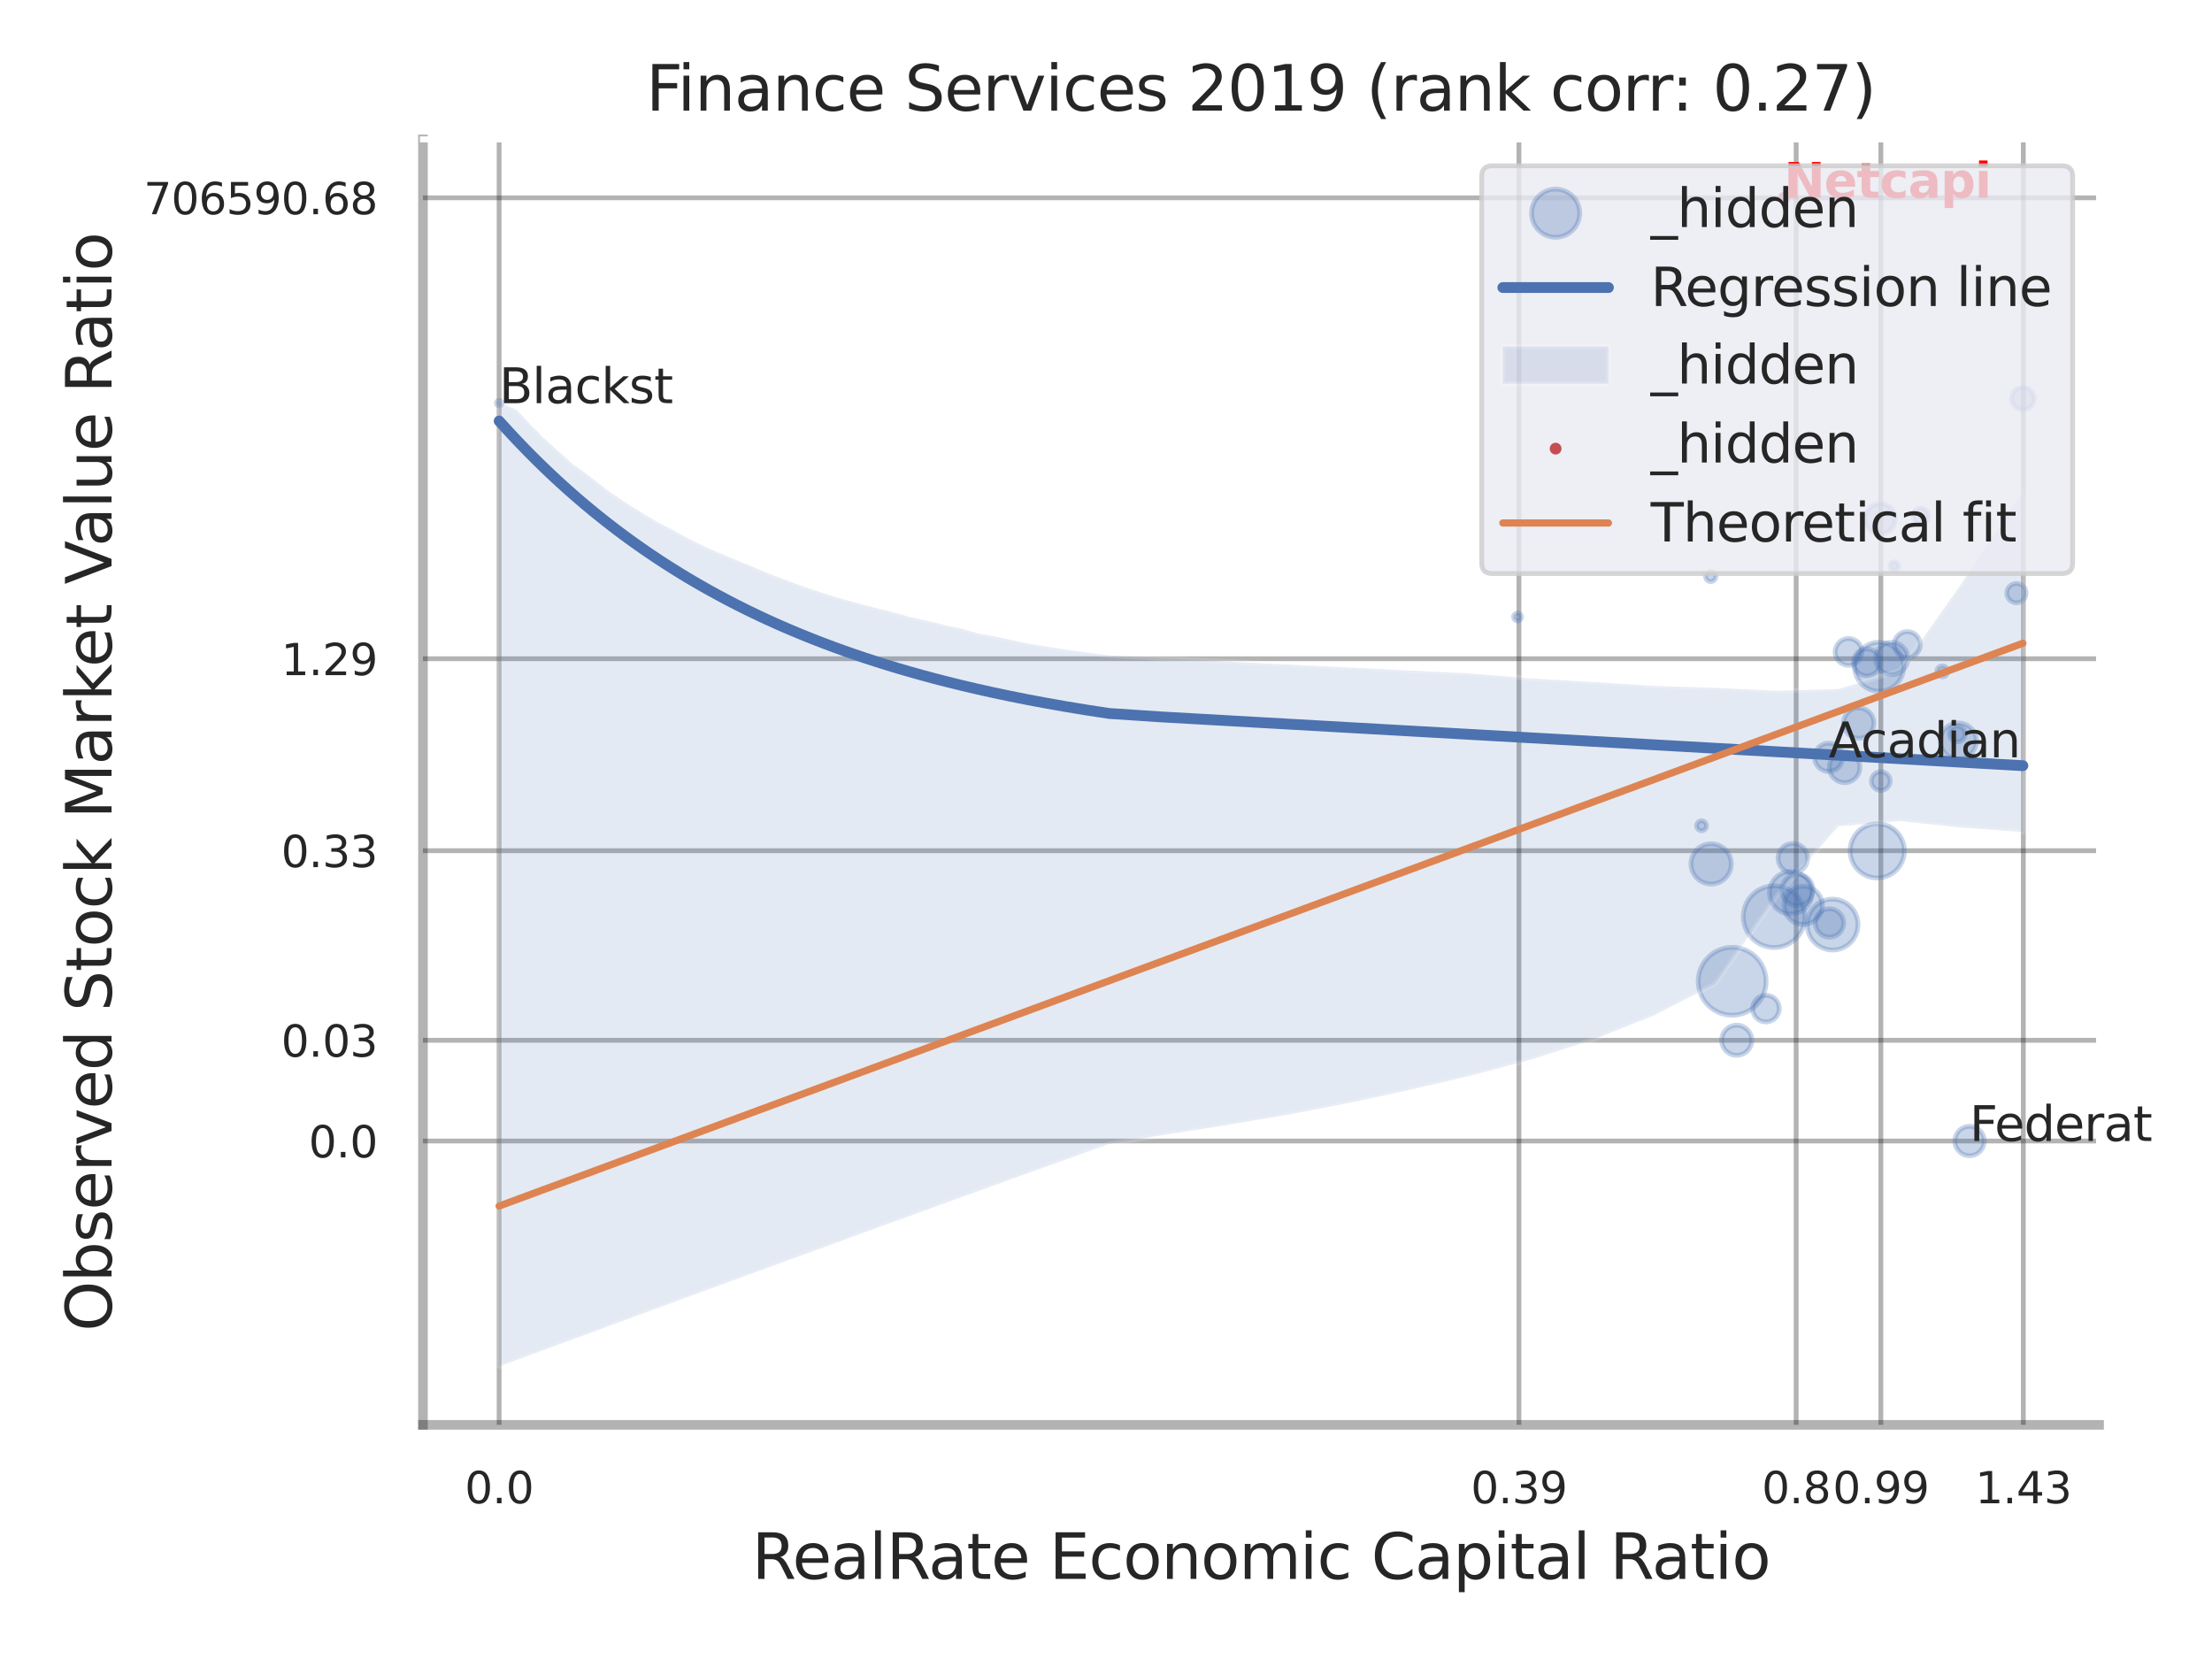 <?xml version="1.0" encoding="utf-8" standalone="no"?>
<!DOCTYPE svg PUBLIC "-//W3C//DTD SVG 1.1//EN"
  "http://www.w3.org/Graphics/SVG/1.1/DTD/svg11.dtd">
<svg xmlns:xlink="http://www.w3.org/1999/xlink" width="460.8pt" height="345.6pt" viewBox="0 0 460.8 345.6" xmlns="http://www.w3.org/2000/svg" version="1.1">
 <defs>
  <style type="text/css">*{stroke-linejoin: round; stroke-linecap: butt}</style>
 </defs>
 <g id="figure_1">
  <g id="patch_1">
   <path d="M 0 345.6 
L 460.8 345.6 
L 460.8 0 
L 0 0 
z
" style="fill: #ffffff"/>
  </g>
  <g id="axes_1">
   <g id="patch_2">
    <path d="M 88.11 296.82 
L 437.275 296.82 
L 437.275 29.04 
L 88.11 29.04 
z
" style="fill: #ffffff"/>
   </g>
   <g id="matplotlib.axis_1">
    <g id="xtick_1">
     <g id="line2d_1">
      <path d="M 103.973 296.82 
L 103.973 29.04 
" clip-path="url(#p144223625f)" style="fill: none; stroke: #000000; stroke-opacity: 0.3; stroke-linecap: round"/>
     </g>
     <g id="text_1">
      <!-- 0.0 -->
      <g style="fill: #262626" transform="translate(96.817 313.159) scale(0.09 -0.09)">
       <defs>
        <path id="DejaVuSans-30" d="M 2034 4250 
Q 1547 4250 1301 3770 
Q 1056 3291 1056 2328 
Q 1056 1369 1301 889 
Q 1547 409 2034 409 
Q 2525 409 2770 889 
Q 3016 1369 3016 2328 
Q 3016 3291 2770 3770 
Q 2525 4250 2034 4250 
z
M 2034 4750 
Q 2819 4750 3233 4129 
Q 3647 3509 3647 2328 
Q 3647 1150 3233 529 
Q 2819 -91 2034 -91 
Q 1250 -91 836 529 
Q 422 1150 422 2328 
Q 422 3509 836 4129 
Q 1250 4750 2034 4750 
z
" transform="scale(0.016)"/>
        <path id="DejaVuSans-2e" d="M 684 794 
L 1344 794 
L 1344 0 
L 684 0 
L 684 794 
z
" transform="scale(0.016)"/>
       </defs>
       <use xlink:href="#DejaVuSans-30"/>
       <use xlink:href="#DejaVuSans-2e" transform="translate(63.623 0)"/>
       <use xlink:href="#DejaVuSans-30" transform="translate(95.41 0)"/>
      </g>
     </g>
    </g>
    <g id="xtick_2">
     <g id="line2d_2">
      <path d="M 316.421 296.82 
L 316.421 29.04 
" clip-path="url(#p144223625f)" style="fill: none; stroke: #000000; stroke-opacity: 0.3; stroke-linecap: round"/>
     </g>
     <g id="text_2">
      <!-- 0.39 -->
      <g style="fill: #262626" transform="translate(306.402 313.159) scale(0.09 -0.09)">
       <defs>
        <path id="DejaVuSans-33" d="M 2597 2516 
Q 3050 2419 3304 2112 
Q 3559 1806 3559 1356 
Q 3559 666 3084 287 
Q 2609 -91 1734 -91 
Q 1441 -91 1130 -33 
Q 819 25 488 141 
L 488 750 
Q 750 597 1062 519 
Q 1375 441 1716 441 
Q 2309 441 2620 675 
Q 2931 909 2931 1356 
Q 2931 1769 2642 2001 
Q 2353 2234 1838 2234 
L 1294 2234 
L 1294 2753 
L 1863 2753 
Q 2328 2753 2575 2939 
Q 2822 3125 2822 3475 
Q 2822 3834 2567 4026 
Q 2313 4219 1838 4219 
Q 1578 4219 1281 4162 
Q 984 4106 628 3988 
L 628 4550 
Q 988 4650 1302 4700 
Q 1616 4750 1894 4750 
Q 2613 4750 3031 4423 
Q 3450 4097 3450 3541 
Q 3450 3153 3228 2886 
Q 3006 2619 2597 2516 
z
" transform="scale(0.016)"/>
        <path id="DejaVuSans-39" d="M 703 97 
L 703 672 
Q 941 559 1184 500 
Q 1428 441 1663 441 
Q 2288 441 2617 861 
Q 2947 1281 2994 2138 
Q 2813 1869 2534 1725 
Q 2256 1581 1919 1581 
Q 1219 1581 811 2004 
Q 403 2428 403 3163 
Q 403 3881 828 4315 
Q 1253 4750 1959 4750 
Q 2769 4750 3195 4129 
Q 3622 3509 3622 2328 
Q 3622 1225 3098 567 
Q 2575 -91 1691 -91 
Q 1453 -91 1209 -44 
Q 966 3 703 97 
z
M 1959 2075 
Q 2384 2075 2632 2365 
Q 2881 2656 2881 3163 
Q 2881 3666 2632 3958 
Q 2384 4250 1959 4250 
Q 1534 4250 1286 3958 
Q 1038 3666 1038 3163 
Q 1038 2656 1286 2365 
Q 1534 2075 1959 2075 
z
" transform="scale(0.016)"/>
       </defs>
       <use xlink:href="#DejaVuSans-30"/>
       <use xlink:href="#DejaVuSans-2e" transform="translate(63.623 0)"/>
       <use xlink:href="#DejaVuSans-33" transform="translate(95.41 0)"/>
       <use xlink:href="#DejaVuSans-39" transform="translate(159.033 0)"/>
      </g>
     </g>
    </g>
    <g id="xtick_3">
     <g id="line2d_3">
      <path d="M 374.171 296.82 
L 374.171 29.04 
" clip-path="url(#p144223625f)" style="fill: none; stroke: #000000; stroke-opacity: 0.3; stroke-linecap: round"/>
     </g>
     <g id="text_3">
      <!-- 0.8 -->
      <g style="fill: #262626" transform="translate(367.014 313.159) scale(0.09 -0.09)">
       <defs>
        <path id="DejaVuSans-38" d="M 2034 2216 
Q 1584 2216 1326 1975 
Q 1069 1734 1069 1313 
Q 1069 891 1326 650 
Q 1584 409 2034 409 
Q 2484 409 2743 651 
Q 3003 894 3003 1313 
Q 3003 1734 2745 1975 
Q 2488 2216 2034 2216 
z
M 1403 2484 
Q 997 2584 770 2862 
Q 544 3141 544 3541 
Q 544 4100 942 4425 
Q 1341 4750 2034 4750 
Q 2731 4750 3128 4425 
Q 3525 4100 3525 3541 
Q 3525 3141 3298 2862 
Q 3072 2584 2669 2484 
Q 3125 2378 3379 2068 
Q 3634 1759 3634 1313 
Q 3634 634 3220 271 
Q 2806 -91 2034 -91 
Q 1263 -91 848 271 
Q 434 634 434 1313 
Q 434 1759 690 2068 
Q 947 2378 1403 2484 
z
M 1172 3481 
Q 1172 3119 1398 2916 
Q 1625 2713 2034 2713 
Q 2441 2713 2670 2916 
Q 2900 3119 2900 3481 
Q 2900 3844 2670 4047 
Q 2441 4250 2034 4250 
Q 1625 4250 1398 4047 
Q 1172 3844 1172 3481 
z
" transform="scale(0.016)"/>
       </defs>
       <use xlink:href="#DejaVuSans-30"/>
       <use xlink:href="#DejaVuSans-2e" transform="translate(63.623 0)"/>
       <use xlink:href="#DejaVuSans-38" transform="translate(95.41 0)"/>
      </g>
     </g>
    </g>
    <g id="xtick_4">
     <g id="line2d_4">
      <path d="M 391.816 296.82 
L 391.816 29.04 
" clip-path="url(#p144223625f)" style="fill: none; stroke: #000000; stroke-opacity: 0.3; stroke-linecap: round"/>
     </g>
     <g id="text_4">
      <!-- 0.99 -->
      <g style="fill: #262626" transform="translate(381.797 313.159) scale(0.09 -0.09)">
       <use xlink:href="#DejaVuSans-30"/>
       <use xlink:href="#DejaVuSans-2e" transform="translate(63.623 0)"/>
       <use xlink:href="#DejaVuSans-39" transform="translate(95.41 0)"/>
       <use xlink:href="#DejaVuSans-39" transform="translate(159.033 0)"/>
      </g>
     </g>
    </g>
    <g id="xtick_5">
     <g id="line2d_5">
      <path d="M 421.493 296.82 
L 421.493 29.04 
" clip-path="url(#p144223625f)" style="fill: none; stroke: #000000; stroke-opacity: 0.3; stroke-linecap: round"/>
     </g>
     <g id="text_5">
      <!-- 1.43 -->
      <g style="fill: #262626" transform="translate(411.474 313.159) scale(0.09 -0.09)">
       <defs>
        <path id="DejaVuSans-31" d="M 794 531 
L 1825 531 
L 1825 4091 
L 703 3866 
L 703 4441 
L 1819 4666 
L 2450 4666 
L 2450 531 
L 3481 531 
L 3481 0 
L 794 0 
L 794 531 
z
" transform="scale(0.016)"/>
        <path id="DejaVuSans-34" d="M 2419 4116 
L 825 1625 
L 2419 1625 
L 2419 4116 
z
M 2253 4666 
L 3047 4666 
L 3047 1625 
L 3713 1625 
L 3713 1100 
L 3047 1100 
L 3047 0 
L 2419 0 
L 2419 1100 
L 313 1100 
L 313 1709 
L 2253 4666 
z
" transform="scale(0.016)"/>
       </defs>
       <use xlink:href="#DejaVuSans-31"/>
       <use xlink:href="#DejaVuSans-2e" transform="translate(63.623 0)"/>
       <use xlink:href="#DejaVuSans-34" transform="translate(95.41 0)"/>
       <use xlink:href="#DejaVuSans-33" transform="translate(159.033 0)"/>
      </g>
     </g>
    </g>
    <g id="xtick_6"/>
    <g id="xtick_7"/>
    <g id="xtick_8"/>
    <g id="text_6">
     <!-- RealRate Economic Capital Ratio -->
     <g style="fill: #262626" transform="translate(156.639 328.908) scale(0.13 -0.13)">
      <defs>
       <path id="DejaVuSans-52" d="M 2841 2188 
Q 3044 2119 3236 1894 
Q 3428 1669 3622 1275 
L 4263 0 
L 3584 0 
L 2988 1197 
Q 2756 1666 2539 1819 
Q 2322 1972 1947 1972 
L 1259 1972 
L 1259 0 
L 628 0 
L 628 4666 
L 2053 4666 
Q 2853 4666 3247 4331 
Q 3641 3997 3641 3322 
Q 3641 2881 3436 2590 
Q 3231 2300 2841 2188 
z
M 1259 4147 
L 1259 2491 
L 2053 2491 
Q 2509 2491 2742 2702 
Q 2975 2913 2975 3322 
Q 2975 3731 2742 3939 
Q 2509 4147 2053 4147 
L 1259 4147 
z
" transform="scale(0.016)"/>
       <path id="DejaVuSans-65" d="M 3597 1894 
L 3597 1613 
L 953 1613 
Q 991 1019 1311 708 
Q 1631 397 2203 397 
Q 2534 397 2845 478 
Q 3156 559 3463 722 
L 3463 178 
Q 3153 47 2828 -22 
Q 2503 -91 2169 -91 
Q 1331 -91 842 396 
Q 353 884 353 1716 
Q 353 2575 817 3079 
Q 1281 3584 2069 3584 
Q 2775 3584 3186 3129 
Q 3597 2675 3597 1894 
z
M 3022 2063 
Q 3016 2534 2758 2815 
Q 2500 3097 2075 3097 
Q 1594 3097 1305 2825 
Q 1016 2553 972 2059 
L 3022 2063 
z
" transform="scale(0.016)"/>
       <path id="DejaVuSans-61" d="M 2194 1759 
Q 1497 1759 1228 1600 
Q 959 1441 959 1056 
Q 959 750 1161 570 
Q 1363 391 1709 391 
Q 2188 391 2477 730 
Q 2766 1069 2766 1631 
L 2766 1759 
L 2194 1759 
z
M 3341 1997 
L 3341 0 
L 2766 0 
L 2766 531 
Q 2569 213 2275 61 
Q 1981 -91 1556 -91 
Q 1019 -91 701 211 
Q 384 513 384 1019 
Q 384 1609 779 1909 
Q 1175 2209 1959 2209 
L 2766 2209 
L 2766 2266 
Q 2766 2663 2505 2880 
Q 2244 3097 1772 3097 
Q 1472 3097 1187 3025 
Q 903 2953 641 2809 
L 641 3341 
Q 956 3463 1253 3523 
Q 1550 3584 1831 3584 
Q 2591 3584 2966 3190 
Q 3341 2797 3341 1997 
z
" transform="scale(0.016)"/>
       <path id="DejaVuSans-6c" d="M 603 4863 
L 1178 4863 
L 1178 0 
L 603 0 
L 603 4863 
z
" transform="scale(0.016)"/>
       <path id="DejaVuSans-74" d="M 1172 4494 
L 1172 3500 
L 2356 3500 
L 2356 3053 
L 1172 3053 
L 1172 1153 
Q 1172 725 1289 603 
Q 1406 481 1766 481 
L 2356 481 
L 2356 0 
L 1766 0 
Q 1100 0 847 248 
Q 594 497 594 1153 
L 594 3053 
L 172 3053 
L 172 3500 
L 594 3500 
L 594 4494 
L 1172 4494 
z
" transform="scale(0.016)"/>
       <path id="DejaVuSans-20" transform="scale(0.016)"/>
       <path id="DejaVuSans-45" d="M 628 4666 
L 3578 4666 
L 3578 4134 
L 1259 4134 
L 1259 2753 
L 3481 2753 
L 3481 2222 
L 1259 2222 
L 1259 531 
L 3634 531 
L 3634 0 
L 628 0 
L 628 4666 
z
" transform="scale(0.016)"/>
       <path id="DejaVuSans-63" d="M 3122 3366 
L 3122 2828 
Q 2878 2963 2633 3030 
Q 2388 3097 2138 3097 
Q 1578 3097 1268 2742 
Q 959 2388 959 1747 
Q 959 1106 1268 751 
Q 1578 397 2138 397 
Q 2388 397 2633 464 
Q 2878 531 3122 666 
L 3122 134 
Q 2881 22 2623 -34 
Q 2366 -91 2075 -91 
Q 1284 -91 818 406 
Q 353 903 353 1747 
Q 353 2603 823 3093 
Q 1294 3584 2113 3584 
Q 2378 3584 2631 3529 
Q 2884 3475 3122 3366 
z
" transform="scale(0.016)"/>
       <path id="DejaVuSans-6f" d="M 1959 3097 
Q 1497 3097 1228 2736 
Q 959 2375 959 1747 
Q 959 1119 1226 758 
Q 1494 397 1959 397 
Q 2419 397 2687 759 
Q 2956 1122 2956 1747 
Q 2956 2369 2687 2733 
Q 2419 3097 1959 3097 
z
M 1959 3584 
Q 2709 3584 3137 3096 
Q 3566 2609 3566 1747 
Q 3566 888 3137 398 
Q 2709 -91 1959 -91 
Q 1206 -91 779 398 
Q 353 888 353 1747 
Q 353 2609 779 3096 
Q 1206 3584 1959 3584 
z
" transform="scale(0.016)"/>
       <path id="DejaVuSans-6e" d="M 3513 2113 
L 3513 0 
L 2938 0 
L 2938 2094 
Q 2938 2591 2744 2837 
Q 2550 3084 2163 3084 
Q 1697 3084 1428 2787 
Q 1159 2491 1159 1978 
L 1159 0 
L 581 0 
L 581 3500 
L 1159 3500 
L 1159 2956 
Q 1366 3272 1645 3428 
Q 1925 3584 2291 3584 
Q 2894 3584 3203 3211 
Q 3513 2838 3513 2113 
z
" transform="scale(0.016)"/>
       <path id="DejaVuSans-6d" d="M 3328 2828 
Q 3544 3216 3844 3400 
Q 4144 3584 4550 3584 
Q 5097 3584 5394 3201 
Q 5691 2819 5691 2113 
L 5691 0 
L 5113 0 
L 5113 2094 
Q 5113 2597 4934 2840 
Q 4756 3084 4391 3084 
Q 3944 3084 3684 2787 
Q 3425 2491 3425 1978 
L 3425 0 
L 2847 0 
L 2847 2094 
Q 2847 2600 2669 2842 
Q 2491 3084 2119 3084 
Q 1678 3084 1418 2786 
Q 1159 2488 1159 1978 
L 1159 0 
L 581 0 
L 581 3500 
L 1159 3500 
L 1159 2956 
Q 1356 3278 1631 3431 
Q 1906 3584 2284 3584 
Q 2666 3584 2933 3390 
Q 3200 3197 3328 2828 
z
" transform="scale(0.016)"/>
       <path id="DejaVuSans-69" d="M 603 3500 
L 1178 3500 
L 1178 0 
L 603 0 
L 603 3500 
z
M 603 4863 
L 1178 4863 
L 1178 4134 
L 603 4134 
L 603 4863 
z
" transform="scale(0.016)"/>
       <path id="DejaVuSans-43" d="M 4122 4306 
L 4122 3641 
Q 3803 3938 3442 4084 
Q 3081 4231 2675 4231 
Q 1875 4231 1450 3742 
Q 1025 3253 1025 2328 
Q 1025 1406 1450 917 
Q 1875 428 2675 428 
Q 3081 428 3442 575 
Q 3803 722 4122 1019 
L 4122 359 
Q 3791 134 3420 21 
Q 3050 -91 2638 -91 
Q 1578 -91 968 557 
Q 359 1206 359 2328 
Q 359 3453 968 4101 
Q 1578 4750 2638 4750 
Q 3056 4750 3426 4639 
Q 3797 4528 4122 4306 
z
" transform="scale(0.016)"/>
       <path id="DejaVuSans-70" d="M 1159 525 
L 1159 -1331 
L 581 -1331 
L 581 3500 
L 1159 3500 
L 1159 2969 
Q 1341 3281 1617 3432 
Q 1894 3584 2278 3584 
Q 2916 3584 3314 3078 
Q 3713 2572 3713 1747 
Q 3713 922 3314 415 
Q 2916 -91 2278 -91 
Q 1894 -91 1617 61 
Q 1341 213 1159 525 
z
M 3116 1747 
Q 3116 2381 2855 2742 
Q 2594 3103 2138 3103 
Q 1681 3103 1420 2742 
Q 1159 2381 1159 1747 
Q 1159 1113 1420 752 
Q 1681 391 2138 391 
Q 2594 391 2855 752 
Q 3116 1113 3116 1747 
z
" transform="scale(0.016)"/>
      </defs>
      <use xlink:href="#DejaVuSans-52"/>
      <use xlink:href="#DejaVuSans-65" transform="translate(64.982 0)"/>
      <use xlink:href="#DejaVuSans-61" transform="translate(126.506 0)"/>
      <use xlink:href="#DejaVuSans-6c" transform="translate(187.785 0)"/>
      <use xlink:href="#DejaVuSans-52" transform="translate(215.568 0)"/>
      <use xlink:href="#DejaVuSans-61" transform="translate(282.801 0)"/>
      <use xlink:href="#DejaVuSans-74" transform="translate(344.08 0)"/>
      <use xlink:href="#DejaVuSans-65" transform="translate(383.289 0)"/>
      <use xlink:href="#DejaVuSans-20" transform="translate(444.812 0)"/>
      <use xlink:href="#DejaVuSans-45" transform="translate(476.6 0)"/>
      <use xlink:href="#DejaVuSans-63" transform="translate(539.783 0)"/>
      <use xlink:href="#DejaVuSans-6f" transform="translate(594.764 0)"/>
      <use xlink:href="#DejaVuSans-6e" transform="translate(655.945 0)"/>
      <use xlink:href="#DejaVuSans-6f" transform="translate(719.324 0)"/>
      <use xlink:href="#DejaVuSans-6d" transform="translate(780.506 0)"/>
      <use xlink:href="#DejaVuSans-69" transform="translate(877.918 0)"/>
      <use xlink:href="#DejaVuSans-63" transform="translate(905.701 0)"/>
      <use xlink:href="#DejaVuSans-20" transform="translate(960.682 0)"/>
      <use xlink:href="#DejaVuSans-43" transform="translate(992.469 0)"/>
      <use xlink:href="#DejaVuSans-61" transform="translate(1062.293 0)"/>
      <use xlink:href="#DejaVuSans-70" transform="translate(1123.572 0)"/>
      <use xlink:href="#DejaVuSans-69" transform="translate(1187.049 0)"/>
      <use xlink:href="#DejaVuSans-74" transform="translate(1214.832 0)"/>
      <use xlink:href="#DejaVuSans-61" transform="translate(1254.041 0)"/>
      <use xlink:href="#DejaVuSans-6c" transform="translate(1315.32 0)"/>
      <use xlink:href="#DejaVuSans-20" transform="translate(1343.104 0)"/>
      <use xlink:href="#DejaVuSans-52" transform="translate(1374.891 0)"/>
      <use xlink:href="#DejaVuSans-61" transform="translate(1442.123 0)"/>
      <use xlink:href="#DejaVuSans-74" transform="translate(1503.402 0)"/>
      <use xlink:href="#DejaVuSans-69" transform="translate(1542.611 0)"/>
      <use xlink:href="#DejaVuSans-6f" transform="translate(1570.395 0)"/>
     </g>
    </g>
   </g>
   <g id="matplotlib.axis_2">
    <g id="ytick_1">
     <g id="line2d_6">
      <path d="M 88.11 237.689 
L 437.275 237.689 
" clip-path="url(#p144223625f)" style="fill: none; stroke: #000000; stroke-opacity: 0.3; stroke-linecap: round"/>
     </g>
     <g id="text_7">
      <!-- 0.0 -->
      <g style="fill: #262626" transform="translate(64.297 241.108) scale(0.09 -0.09)">
       <use xlink:href="#DejaVuSans-30"/>
       <use xlink:href="#DejaVuSans-2e" transform="translate(63.623 0)"/>
       <use xlink:href="#DejaVuSans-30" transform="translate(95.41 0)"/>
      </g>
     </g>
    </g>
    <g id="ytick_2">
     <g id="line2d_7">
      <path d="M 88.11 216.709 
L 437.275 216.709 
" clip-path="url(#p144223625f)" style="fill: none; stroke: #000000; stroke-opacity: 0.3; stroke-linecap: round"/>
     </g>
     <g id="text_8">
      <!-- 0.03 -->
      <g style="fill: #262626" transform="translate(58.571 220.128) scale(0.09 -0.09)">
       <use xlink:href="#DejaVuSans-30"/>
       <use xlink:href="#DejaVuSans-2e" transform="translate(63.623 0)"/>
       <use xlink:href="#DejaVuSans-30" transform="translate(95.41 0)"/>
       <use xlink:href="#DejaVuSans-33" transform="translate(159.033 0)"/>
      </g>
     </g>
    </g>
    <g id="ytick_3">
     <g id="line2d_8">
      <path d="M 88.11 177.219 
L 437.275 177.219 
" clip-path="url(#p144223625f)" style="fill: none; stroke: #000000; stroke-opacity: 0.3; stroke-linecap: round"/>
     </g>
     <g id="text_9">
      <!-- 0.33 -->
      <g style="fill: #262626" transform="translate(58.571 180.638) scale(0.09 -0.09)">
       <use xlink:href="#DejaVuSans-30"/>
       <use xlink:href="#DejaVuSans-2e" transform="translate(63.623 0)"/>
       <use xlink:href="#DejaVuSans-33" transform="translate(95.41 0)"/>
       <use xlink:href="#DejaVuSans-33" transform="translate(159.033 0)"/>
      </g>
     </g>
    </g>
    <g id="ytick_4">
     <g id="line2d_9">
      <path d="M 88.11 137.225 
L 437.275 137.225 
" clip-path="url(#p144223625f)" style="fill: none; stroke: #000000; stroke-opacity: 0.3; stroke-linecap: round"/>
     </g>
     <g id="text_10">
      <!-- 1.29 -->
      <g style="fill: #262626" transform="translate(58.571 140.644) scale(0.09 -0.09)">
       <defs>
        <path id="DejaVuSans-32" d="M 1228 531 
L 3431 531 
L 3431 0 
L 469 0 
L 469 531 
Q 828 903 1448 1529 
Q 2069 2156 2228 2338 
Q 2531 2678 2651 2914 
Q 2772 3150 2772 3378 
Q 2772 3750 2511 3984 
Q 2250 4219 1831 4219 
Q 1534 4219 1204 4116 
Q 875 4013 500 3803 
L 500 4441 
Q 881 4594 1212 4672 
Q 1544 4750 1819 4750 
Q 2544 4750 2975 4387 
Q 3406 4025 3406 3419 
Q 3406 3131 3298 2873 
Q 3191 2616 2906 2266 
Q 2828 2175 2409 1742 
Q 1991 1309 1228 531 
z
" transform="scale(0.016)"/>
       </defs>
       <use xlink:href="#DejaVuSans-31"/>
       <use xlink:href="#DejaVuSans-2e" transform="translate(63.623 0)"/>
       <use xlink:href="#DejaVuSans-32" transform="translate(95.41 0)"/>
       <use xlink:href="#DejaVuSans-39" transform="translate(159.033 0)"/>
      </g>
     </g>
    </g>
    <g id="ytick_5">
     <g id="line2d_10">
      <path d="M 88.11 41.209 
L 437.275 41.209 
" clip-path="url(#p144223625f)" style="fill: none; stroke: #000000; stroke-opacity: 0.3; stroke-linecap: round"/>
     </g>
     <g id="text_11">
      <!-- 706590.68 -->
      <g style="fill: #262626" transform="translate(29.94 44.628) scale(0.09 -0.09)">
       <defs>
        <path id="DejaVuSans-37" d="M 525 4666 
L 3525 4666 
L 3525 4397 
L 1831 0 
L 1172 0 
L 2766 4134 
L 525 4134 
L 525 4666 
z
" transform="scale(0.016)"/>
        <path id="DejaVuSans-36" d="M 2113 2584 
Q 1688 2584 1439 2293 
Q 1191 2003 1191 1497 
Q 1191 994 1439 701 
Q 1688 409 2113 409 
Q 2538 409 2786 701 
Q 3034 994 3034 1497 
Q 3034 2003 2786 2293 
Q 2538 2584 2113 2584 
z
M 3366 4563 
L 3366 3988 
Q 3128 4100 2886 4159 
Q 2644 4219 2406 4219 
Q 1781 4219 1451 3797 
Q 1122 3375 1075 2522 
Q 1259 2794 1537 2939 
Q 1816 3084 2150 3084 
Q 2853 3084 3261 2657 
Q 3669 2231 3669 1497 
Q 3669 778 3244 343 
Q 2819 -91 2113 -91 
Q 1303 -91 875 529 
Q 447 1150 447 2328 
Q 447 3434 972 4092 
Q 1497 4750 2381 4750 
Q 2619 4750 2861 4703 
Q 3103 4656 3366 4563 
z
" transform="scale(0.016)"/>
        <path id="DejaVuSans-35" d="M 691 4666 
L 3169 4666 
L 3169 4134 
L 1269 4134 
L 1269 2991 
Q 1406 3038 1543 3061 
Q 1681 3084 1819 3084 
Q 2600 3084 3056 2656 
Q 3513 2228 3513 1497 
Q 3513 744 3044 326 
Q 2575 -91 1722 -91 
Q 1428 -91 1123 -41 
Q 819 9 494 109 
L 494 744 
Q 775 591 1075 516 
Q 1375 441 1709 441 
Q 2250 441 2565 725 
Q 2881 1009 2881 1497 
Q 2881 1984 2565 2268 
Q 2250 2553 1709 2553 
Q 1456 2553 1204 2497 
Q 953 2441 691 2322 
L 691 4666 
z
" transform="scale(0.016)"/>
       </defs>
       <use xlink:href="#DejaVuSans-37"/>
       <use xlink:href="#DejaVuSans-30" transform="translate(63.623 0)"/>
       <use xlink:href="#DejaVuSans-36" transform="translate(127.246 0)"/>
       <use xlink:href="#DejaVuSans-35" transform="translate(190.869 0)"/>
       <use xlink:href="#DejaVuSans-39" transform="translate(254.492 0)"/>
       <use xlink:href="#DejaVuSans-30" transform="translate(318.115 0)"/>
       <use xlink:href="#DejaVuSans-2e" transform="translate(381.738 0)"/>
       <use xlink:href="#DejaVuSans-36" transform="translate(413.525 0)"/>
       <use xlink:href="#DejaVuSans-38" transform="translate(477.148 0)"/>
      </g>
     </g>
    </g>
    <g id="ytick_6"/>
    <g id="ytick_7"/>
    <g id="ytick_8"/>
    <g id="ytick_9"/>
    <g id="ytick_10"/>
    <g id="ytick_11"/>
    <g id="text_12">
     <!-- Observed Stock Market Value Ratio -->
     <g style="fill: #262626" transform="translate(23.236 277.332) rotate(-90) scale(0.13 -0.13)">
      <defs>
       <path id="DejaVuSans-4f" d="M 2522 4238 
Q 1834 4238 1429 3725 
Q 1025 3213 1025 2328 
Q 1025 1447 1429 934 
Q 1834 422 2522 422 
Q 3209 422 3611 934 
Q 4013 1447 4013 2328 
Q 4013 3213 3611 3725 
Q 3209 4238 2522 4238 
z
M 2522 4750 
Q 3503 4750 4090 4092 
Q 4678 3434 4678 2328 
Q 4678 1225 4090 567 
Q 3503 -91 2522 -91 
Q 1538 -91 948 565 
Q 359 1222 359 2328 
Q 359 3434 948 4092 
Q 1538 4750 2522 4750 
z
" transform="scale(0.016)"/>
       <path id="DejaVuSans-62" d="M 3116 1747 
Q 3116 2381 2855 2742 
Q 2594 3103 2138 3103 
Q 1681 3103 1420 2742 
Q 1159 2381 1159 1747 
Q 1159 1113 1420 752 
Q 1681 391 2138 391 
Q 2594 391 2855 752 
Q 3116 1113 3116 1747 
z
M 1159 2969 
Q 1341 3281 1617 3432 
Q 1894 3584 2278 3584 
Q 2916 3584 3314 3078 
Q 3713 2572 3713 1747 
Q 3713 922 3314 415 
Q 2916 -91 2278 -91 
Q 1894 -91 1617 61 
Q 1341 213 1159 525 
L 1159 0 
L 581 0 
L 581 4863 
L 1159 4863 
L 1159 2969 
z
" transform="scale(0.016)"/>
       <path id="DejaVuSans-73" d="M 2834 3397 
L 2834 2853 
Q 2591 2978 2328 3040 
Q 2066 3103 1784 3103 
Q 1356 3103 1142 2972 
Q 928 2841 928 2578 
Q 928 2378 1081 2264 
Q 1234 2150 1697 2047 
L 1894 2003 
Q 2506 1872 2764 1633 
Q 3022 1394 3022 966 
Q 3022 478 2636 193 
Q 2250 -91 1575 -91 
Q 1294 -91 989 -36 
Q 684 19 347 128 
L 347 722 
Q 666 556 975 473 
Q 1284 391 1588 391 
Q 1994 391 2212 530 
Q 2431 669 2431 922 
Q 2431 1156 2273 1281 
Q 2116 1406 1581 1522 
L 1381 1569 
Q 847 1681 609 1914 
Q 372 2147 372 2553 
Q 372 3047 722 3315 
Q 1072 3584 1716 3584 
Q 2034 3584 2315 3537 
Q 2597 3491 2834 3397 
z
" transform="scale(0.016)"/>
       <path id="DejaVuSans-72" d="M 2631 2963 
Q 2534 3019 2420 3045 
Q 2306 3072 2169 3072 
Q 1681 3072 1420 2755 
Q 1159 2438 1159 1844 
L 1159 0 
L 581 0 
L 581 3500 
L 1159 3500 
L 1159 2956 
Q 1341 3275 1631 3429 
Q 1922 3584 2338 3584 
Q 2397 3584 2469 3576 
Q 2541 3569 2628 3553 
L 2631 2963 
z
" transform="scale(0.016)"/>
       <path id="DejaVuSans-76" d="M 191 3500 
L 800 3500 
L 1894 563 
L 2988 3500 
L 3597 3500 
L 2284 0 
L 1503 0 
L 191 3500 
z
" transform="scale(0.016)"/>
       <path id="DejaVuSans-64" d="M 2906 2969 
L 2906 4863 
L 3481 4863 
L 3481 0 
L 2906 0 
L 2906 525 
Q 2725 213 2448 61 
Q 2172 -91 1784 -91 
Q 1150 -91 751 415 
Q 353 922 353 1747 
Q 353 2572 751 3078 
Q 1150 3584 1784 3584 
Q 2172 3584 2448 3432 
Q 2725 3281 2906 2969 
z
M 947 1747 
Q 947 1113 1208 752 
Q 1469 391 1925 391 
Q 2381 391 2643 752 
Q 2906 1113 2906 1747 
Q 2906 2381 2643 2742 
Q 2381 3103 1925 3103 
Q 1469 3103 1208 2742 
Q 947 2381 947 1747 
z
" transform="scale(0.016)"/>
       <path id="DejaVuSans-53" d="M 3425 4513 
L 3425 3897 
Q 3066 4069 2747 4153 
Q 2428 4238 2131 4238 
Q 1616 4238 1336 4038 
Q 1056 3838 1056 3469 
Q 1056 3159 1242 3001 
Q 1428 2844 1947 2747 
L 2328 2669 
Q 3034 2534 3370 2195 
Q 3706 1856 3706 1288 
Q 3706 609 3251 259 
Q 2797 -91 1919 -91 
Q 1588 -91 1214 -16 
Q 841 59 441 206 
L 441 856 
Q 825 641 1194 531 
Q 1563 422 1919 422 
Q 2459 422 2753 634 
Q 3047 847 3047 1241 
Q 3047 1584 2836 1778 
Q 2625 1972 2144 2069 
L 1759 2144 
Q 1053 2284 737 2584 
Q 422 2884 422 3419 
Q 422 4038 858 4394 
Q 1294 4750 2059 4750 
Q 2388 4750 2728 4690 
Q 3069 4631 3425 4513 
z
" transform="scale(0.016)"/>
       <path id="DejaVuSans-6b" d="M 581 4863 
L 1159 4863 
L 1159 1991 
L 2875 3500 
L 3609 3500 
L 1753 1863 
L 3688 0 
L 2938 0 
L 1159 1709 
L 1159 0 
L 581 0 
L 581 4863 
z
" transform="scale(0.016)"/>
       <path id="DejaVuSans-4d" d="M 628 4666 
L 1569 4666 
L 2759 1491 
L 3956 4666 
L 4897 4666 
L 4897 0 
L 4281 0 
L 4281 4097 
L 3078 897 
L 2444 897 
L 1241 4097 
L 1241 0 
L 628 0 
L 628 4666 
z
" transform="scale(0.016)"/>
       <path id="DejaVuSans-56" d="M 1831 0 
L 50 4666 
L 709 4666 
L 2188 738 
L 3669 4666 
L 4325 4666 
L 2547 0 
L 1831 0 
z
" transform="scale(0.016)"/>
       <path id="DejaVuSans-75" d="M 544 1381 
L 544 3500 
L 1119 3500 
L 1119 1403 
Q 1119 906 1312 657 
Q 1506 409 1894 409 
Q 2359 409 2629 706 
Q 2900 1003 2900 1516 
L 2900 3500 
L 3475 3500 
L 3475 0 
L 2900 0 
L 2900 538 
Q 2691 219 2414 64 
Q 2138 -91 1772 -91 
Q 1169 -91 856 284 
Q 544 659 544 1381 
z
M 1991 3584 
L 1991 3584 
z
" transform="scale(0.016)"/>
      </defs>
      <use xlink:href="#DejaVuSans-4f"/>
      <use xlink:href="#DejaVuSans-62" transform="translate(78.711 0)"/>
      <use xlink:href="#DejaVuSans-73" transform="translate(142.188 0)"/>
      <use xlink:href="#DejaVuSans-65" transform="translate(194.287 0)"/>
      <use xlink:href="#DejaVuSans-72" transform="translate(255.811 0)"/>
      <use xlink:href="#DejaVuSans-76" transform="translate(296.924 0)"/>
      <use xlink:href="#DejaVuSans-65" transform="translate(356.104 0)"/>
      <use xlink:href="#DejaVuSans-64" transform="translate(417.627 0)"/>
      <use xlink:href="#DejaVuSans-20" transform="translate(481.104 0)"/>
      <use xlink:href="#DejaVuSans-53" transform="translate(512.891 0)"/>
      <use xlink:href="#DejaVuSans-74" transform="translate(576.367 0)"/>
      <use xlink:href="#DejaVuSans-6f" transform="translate(615.576 0)"/>
      <use xlink:href="#DejaVuSans-63" transform="translate(676.758 0)"/>
      <use xlink:href="#DejaVuSans-6b" transform="translate(731.738 0)"/>
      <use xlink:href="#DejaVuSans-20" transform="translate(789.648 0)"/>
      <use xlink:href="#DejaVuSans-4d" transform="translate(821.436 0)"/>
      <use xlink:href="#DejaVuSans-61" transform="translate(907.715 0)"/>
      <use xlink:href="#DejaVuSans-72" transform="translate(968.994 0)"/>
      <use xlink:href="#DejaVuSans-6b" transform="translate(1010.107 0)"/>
      <use xlink:href="#DejaVuSans-65" transform="translate(1064.393 0)"/>
      <use xlink:href="#DejaVuSans-74" transform="translate(1125.916 0)"/>
      <use xlink:href="#DejaVuSans-20" transform="translate(1165.125 0)"/>
      <use xlink:href="#DejaVuSans-56" transform="translate(1196.912 0)"/>
      <use xlink:href="#DejaVuSans-61" transform="translate(1257.57 0)"/>
      <use xlink:href="#DejaVuSans-6c" transform="translate(1318.85 0)"/>
      <use xlink:href="#DejaVuSans-75" transform="translate(1346.633 0)"/>
      <use xlink:href="#DejaVuSans-65" transform="translate(1410.012 0)"/>
      <use xlink:href="#DejaVuSans-20" transform="translate(1471.535 0)"/>
      <use xlink:href="#DejaVuSans-52" transform="translate(1503.322 0)"/>
      <use xlink:href="#DejaVuSans-61" transform="translate(1570.555 0)"/>
      <use xlink:href="#DejaVuSans-74" transform="translate(1631.834 0)"/>
      <use xlink:href="#DejaVuSans-69" transform="translate(1671.043 0)"/>
      <use xlink:href="#DejaVuSans-6f" transform="translate(1698.826 0)"/>
     </g>
    </g>
   </g>
   <g id="PathCollection_1">
    <path d="M 367.875 212.885 
C 368.613 212.885 369.321 212.592 369.842 212.07 
C 370.364 211.549 370.657 210.841 370.657 210.103 
C 370.657 209.366 370.364 208.658 369.842 208.137 
C 369.321 207.615 368.613 207.322 367.875 207.322 
C 367.138 207.322 366.43 207.615 365.908 208.137 
C 365.387 208.658 365.094 209.366 365.094 210.103 
C 365.094 210.841 365.387 211.549 365.908 212.07 
C 366.43 212.592 367.138 212.885 367.875 212.885 
z
" clip-path="url(#p144223625f)" style="fill: #4c72b0; fill-opacity: 0.3; stroke: #4c72b0; stroke-opacity: 0.3"/>
    <path d="M 400.144 109.14 
C 400.579 109.14 400.997 108.967 401.305 108.659 
C 401.613 108.351 401.786 107.933 401.786 107.498 
C 401.786 107.062 401.613 106.645 401.305 106.337 
C 400.997 106.029 400.579 105.856 400.144 105.856 
C 399.708 105.856 399.29 106.029 398.983 106.337 
C 398.675 106.645 398.502 107.062 398.502 107.498 
C 398.502 107.933 398.675 108.351 398.983 108.659 
C 399.29 108.967 399.708 109.14 400.144 109.14 
z
" clip-path="url(#p144223625f)" style="fill: #4c72b0; fill-opacity: 0.3; stroke: #4c72b0; stroke-opacity: 0.3"/>
    <path d="M 404.628 140.994 
C 404.931 140.994 405.222 140.873 405.437 140.659 
C 405.651 140.444 405.772 140.153 405.772 139.85 
C 405.772 139.546 405.651 139.255 405.437 139.041 
C 405.222 138.827 404.931 138.706 404.628 138.706 
C 404.325 138.706 404.034 138.827 403.819 139.041 
C 403.605 139.255 403.484 139.546 403.484 139.85 
C 403.484 140.153 403.605 140.444 403.819 140.659 
C 404.034 140.873 404.325 140.994 404.628 140.994 
z
" clip-path="url(#p144223625f)" style="fill: #4c72b0; fill-opacity: 0.3; stroke: #4c72b0; stroke-opacity: 0.3"/>
    <path d="M 360.839 211.487 
C 362.715 211.487 364.513 210.742 365.839 209.416 
C 367.165 208.09 367.911 206.291 367.911 204.416 
C 367.911 202.541 367.165 200.742 365.839 199.416 
C 364.513 198.09 362.715 197.345 360.839 197.345 
C 358.964 197.345 357.165 198.09 355.839 199.416 
C 354.513 200.742 353.768 202.541 353.768 204.416 
C 353.768 206.291 354.513 208.09 355.839 209.416 
C 357.165 210.742 358.964 211.487 360.839 211.487 
z
" clip-path="url(#p144223625f)" style="fill: #4c72b0; fill-opacity: 0.3; stroke: #4c72b0; stroke-opacity: 0.3"/>
    <path d="M 374.421 188.659 
C 375.286 188.659 376.115 188.316 376.726 187.705 
C 377.337 187.093 377.681 186.264 377.681 185.4 
C 377.681 184.535 377.337 183.706 376.726 183.095 
C 376.115 182.483 375.286 182.14 374.421 182.14 
C 373.556 182.14 372.727 182.483 372.116 183.095 
C 371.505 183.706 371.161 184.535 371.161 185.4 
C 371.161 186.264 371.505 187.093 372.116 187.705 
C 372.727 188.316 373.556 188.659 374.421 188.659 
z
" clip-path="url(#p144223625f)" style="fill: #4c72b0; fill-opacity: 0.3; stroke: #4c72b0; stroke-opacity: 0.3"/>
    <path d="M 361.783 219.845 
C 362.616 219.845 363.414 219.514 364.003 218.925 
C 364.591 218.337 364.922 217.538 364.922 216.706 
C 364.922 215.874 364.591 215.075 364.003 214.487 
C 363.414 213.898 362.616 213.567 361.783 213.567 
C 360.951 213.567 360.153 213.898 359.564 214.487 
C 358.976 215.075 358.645 215.874 358.645 216.706 
C 358.645 217.538 358.976 218.337 359.564 218.925 
C 360.153 219.514 360.951 219.845 361.783 219.845 
z
" clip-path="url(#p144223625f)" style="fill: #4c72b0; fill-opacity: 0.3; stroke: #4c72b0; stroke-opacity: 0.3"/>
    <path d="M 420.058 125.579 
C 420.594 125.579 421.107 125.366 421.486 124.988 
C 421.865 124.609 422.077 124.095 422.077 123.56 
C 422.077 123.024 421.865 122.511 421.486 122.132 
C 421.107 121.754 420.594 121.541 420.058 121.541 
C 419.523 121.541 419.009 121.754 418.631 122.132 
C 418.252 122.511 418.039 123.024 418.039 123.56 
C 418.039 124.095 418.252 124.609 418.631 124.988 
C 419.009 125.366 419.523 125.579 420.058 125.579 
z
" clip-path="url(#p144223625f)" style="fill: #4c72b0; fill-opacity: 0.3; stroke: #4c72b0; stroke-opacity: 0.3"/>
    <path d="M 381.759 197.906 
C 383.164 197.906 384.512 197.347 385.506 196.354 
C 386.5 195.36 387.058 194.012 387.058 192.607 
C 387.058 191.202 386.5 189.854 385.506 188.86 
C 384.512 187.867 383.164 187.309 381.759 187.309 
C 380.354 187.309 379.006 187.867 378.013 188.86 
C 377.019 189.854 376.461 191.202 376.461 192.607 
C 376.461 194.012 377.019 195.36 378.013 196.354 
C 379.006 197.347 380.354 197.906 381.759 197.906 
z
" clip-path="url(#p144223625f)" style="fill: #4c72b0; fill-opacity: 0.3; stroke: #4c72b0; stroke-opacity: 0.3"/>
    <path d="M 410.295 240.756 
C 411.107 240.756 411.886 240.433 412.461 239.859 
C 413.035 239.284 413.358 238.505 413.358 237.693 
C 413.358 236.88 413.035 236.101 412.461 235.526 
C 411.886 234.952 411.107 234.629 410.295 234.629 
C 409.482 234.629 408.703 234.952 408.128 235.526 
C 407.554 236.101 407.231 236.88 407.231 237.693 
C 407.231 238.505 407.554 239.284 408.128 239.859 
C 408.703 240.433 409.482 240.756 410.295 240.756 
z
" clip-path="url(#p144223625f)" style="fill: #4c72b0; fill-opacity: 0.3; stroke: #4c72b0; stroke-opacity: 0.3"/>
    <path d="M 407.73 154.549 
C 408.166 154.549 408.584 154.376 408.893 154.067 
C 409.201 153.759 409.375 153.34 409.375 152.904 
C 409.375 152.468 409.201 152.049 408.893 151.741 
C 408.584 151.432 408.166 151.259 407.73 151.259 
C 407.293 151.259 406.875 151.432 406.566 151.741 
C 406.258 152.049 406.085 152.468 406.085 152.904 
C 406.085 153.34 406.258 153.759 406.566 154.067 
C 406.875 154.376 407.293 154.549 407.73 154.549 
z
" clip-path="url(#p144223625f)" style="fill: #4c72b0; fill-opacity: 0.3; stroke: #4c72b0; stroke-opacity: 0.3"/>
    <path d="M 356.459 184.165 
C 357.572 184.165 358.64 183.723 359.427 182.936 
C 360.214 182.149 360.657 181.081 360.657 179.967 
C 360.657 178.854 360.214 177.786 359.427 176.999 
C 358.64 176.212 357.572 175.769 356.459 175.769 
C 355.345 175.769 354.277 176.212 353.49 176.999 
C 352.703 177.786 352.261 178.854 352.261 179.967 
C 352.261 181.081 352.703 182.149 353.49 182.936 
C 354.277 183.723 355.345 184.165 356.459 184.165 
z
" clip-path="url(#p144223625f)" style="fill: #4c72b0; fill-opacity: 0.3; stroke: #4c72b0; stroke-opacity: 0.3"/>
    <path d="M 407.957 158.117 
C 408.954 158.117 409.911 157.72 410.616 157.015 
C 411.322 156.31 411.718 155.353 411.718 154.355 
C 411.718 153.358 411.322 152.401 410.616 151.695 
C 409.911 150.99 408.954 150.594 407.957 150.594 
C 406.959 150.594 406.002 150.99 405.297 151.695 
C 404.591 152.401 404.195 153.358 404.195 154.355 
C 404.195 155.353 404.591 156.31 405.297 157.015 
C 406.002 157.72 406.959 158.117 407.957 158.117 
z
" clip-path="url(#p144223625f)" style="fill: #4c72b0; fill-opacity: 0.3; stroke: #4c72b0; stroke-opacity: 0.3"/>
    <path d="M 394.629 118.826 
C 394.865 118.826 395.092 118.733 395.259 118.565 
C 395.426 118.398 395.52 118.172 395.52 117.935 
C 395.52 117.699 395.426 117.472 395.259 117.305 
C 395.092 117.138 394.865 117.044 394.629 117.044 
C 394.392 117.044 394.165 117.138 393.998 117.305 
C 393.831 117.472 393.737 117.699 393.737 117.935 
C 393.737 118.172 393.831 118.398 393.998 118.565 
C 394.165 118.733 394.392 118.826 394.629 118.826 
z
" clip-path="url(#p144223625f)" style="fill: #4c72b0; fill-opacity: 0.3; stroke: #4c72b0; stroke-opacity: 0.3"/>
    <path d="M 421.404 85.374 
C 422.025 85.374 422.62 85.128 423.058 84.689 
C 423.497 84.25 423.743 83.655 423.743 83.035 
C 423.743 82.415 423.497 81.82 423.058 81.381 
C 422.62 80.942 422.025 80.696 421.404 80.696 
C 420.784 80.696 420.189 80.942 419.75 81.381 
C 419.312 81.82 419.065 82.415 419.065 83.035 
C 419.065 83.655 419.312 84.25 419.75 84.689 
C 420.189 85.128 420.784 85.374 421.404 85.374 
z
" clip-path="url(#p144223625f)" style="fill: #4c72b0; fill-opacity: 0.3; stroke: #4c72b0; stroke-opacity: 0.3"/>
    <path d="M 391.68 111.268 
C 392.521 111.268 393.327 110.934 393.922 110.34 
C 394.517 109.745 394.851 108.938 394.851 108.098 
C 394.851 107.257 394.517 106.45 393.922 105.856 
C 393.327 105.261 392.521 104.927 391.68 104.927 
C 390.839 104.927 390.033 105.261 389.438 105.856 
C 388.844 106.45 388.51 107.257 388.51 108.098 
C 388.51 108.938 388.844 109.745 389.438 110.34 
C 390.033 110.934 390.839 111.268 391.68 111.268 
z
" clip-path="url(#p144223625f)" style="fill: #4c72b0; fill-opacity: 0.3; stroke: #4c72b0; stroke-opacity: 0.3"/>
    <path d="M 394.076 140.527 
C 394.968 140.527 395.823 140.173 396.454 139.543 
C 397.084 138.912 397.439 138.057 397.439 137.165 
C 397.439 136.273 397.084 135.418 396.454 134.787 
C 395.823 134.156 394.968 133.802 394.076 133.802 
C 393.184 133.802 392.329 134.156 391.698 134.787 
C 391.068 135.418 390.713 136.273 390.713 137.165 
C 390.713 138.057 391.068 138.912 391.698 139.543 
C 392.329 140.173 393.184 140.527 394.076 140.527 
z
" clip-path="url(#p144223625f)" style="fill: #4c72b0; fill-opacity: 0.3; stroke: #4c72b0; stroke-opacity: 0.3"/>
    <path d="M 384.267 163.035 
C 385.116 163.035 385.929 162.698 386.529 162.098 
C 387.129 161.498 387.466 160.685 387.466 159.836 
C 387.466 158.988 387.129 158.175 386.529 157.575 
C 385.929 156.975 385.116 156.638 384.267 156.638 
C 383.419 156.638 382.605 156.975 382.006 157.575 
C 381.406 158.175 381.069 158.988 381.069 159.836 
C 381.069 160.685 381.406 161.498 382.006 162.098 
C 382.605 162.698 383.419 163.035 384.267 163.035 
z
" clip-path="url(#p144223625f)" style="fill: #4c72b0; fill-opacity: 0.3; stroke: #4c72b0; stroke-opacity: 0.3"/>
    <path d="M 391.459 144.006 
C 392.814 144.006 394.113 143.467 395.072 142.509 
C 396.03 141.551 396.568 140.251 396.568 138.896 
C 396.568 137.541 396.03 136.242 395.072 135.284 
C 394.113 134.325 392.814 133.787 391.459 133.787 
C 390.104 133.787 388.804 134.325 387.846 135.284 
C 386.888 136.242 386.349 137.541 386.349 138.896 
C 386.349 140.251 386.888 141.551 387.846 142.509 
C 388.804 143.467 390.104 144.006 391.459 144.006 
z
" clip-path="url(#p144223625f)" style="fill: #4c72b0; fill-opacity: 0.3; stroke: #4c72b0; stroke-opacity: 0.3"/>
    <path d="M 375.644 192.582 
C 376.7 192.582 377.713 192.163 378.46 191.416 
C 379.207 190.669 379.627 189.656 379.627 188.6 
C 379.627 187.544 379.207 186.531 378.46 185.784 
C 377.713 185.037 376.7 184.618 375.644 184.618 
C 374.588 184.618 373.575 185.037 372.828 185.784 
C 372.081 186.531 371.662 187.544 371.662 188.6 
C 371.662 189.656 372.081 190.669 372.828 191.416 
C 373.575 192.163 374.588 192.582 375.644 192.582 
z
" clip-path="url(#p144223625f)" style="fill: #4c72b0; fill-opacity: 0.3; stroke: #4c72b0; stroke-opacity: 0.3"/>
    <path d="M 391.067 182.892 
C 392.567 182.892 394.005 182.296 395.065 181.236 
C 396.125 180.176 396.721 178.738 396.721 177.238 
C 396.721 175.739 396.125 174.301 395.065 173.241 
C 394.005 172.181 392.567 171.585 391.067 171.585 
C 389.568 171.585 388.13 172.181 387.07 173.241 
C 386.01 174.301 385.414 175.739 385.414 177.238 
C 385.414 178.738 386.01 180.176 387.07 181.236 
C 388.13 182.296 389.568 182.892 391.067 182.892 
z
" clip-path="url(#p144223625f)" style="fill: #4c72b0; fill-opacity: 0.3; stroke: #4c72b0; stroke-opacity: 0.3"/>
    <path d="M 371.634 41.94 
C 371.827 41.94 372.012 41.863 372.149 41.727 
C 372.285 41.59 372.362 41.405 372.362 41.212 
C 372.362 41.019 372.285 40.833 372.149 40.697 
C 372.012 40.56 371.827 40.484 371.634 40.484 
C 371.441 40.484 371.255 40.56 371.119 40.697 
C 370.982 40.833 370.906 41.019 370.906 41.212 
C 370.906 41.405 370.982 41.59 371.119 41.727 
C 371.255 41.863 371.441 41.94 371.634 41.94 
z
" clip-path="url(#p144223625f)" style="fill: #4c72b0; fill-opacity: 0.3; stroke: #4c72b0; stroke-opacity: 0.3"/>
    <path d="M 103.981 84.567 
C 104.135 84.567 104.283 84.506 104.391 84.397 
C 104.5 84.288 104.561 84.14 104.561 83.986 
C 104.561 83.833 104.5 83.685 104.391 83.576 
C 104.283 83.467 104.135 83.406 103.981 83.406 
C 103.827 83.406 103.68 83.467 103.571 83.576 
C 103.462 83.685 103.401 83.833 103.401 83.986 
C 103.401 84.14 103.462 84.288 103.571 84.397 
C 103.68 84.506 103.827 84.567 103.981 84.567 
z
" clip-path="url(#p144223625f)" style="fill: #4c72b0; fill-opacity: 0.3; stroke: #4c72b0; stroke-opacity: 0.3"/>
    <path d="M 387.214 153.793 
C 388.053 153.793 388.857 153.459 389.45 152.866 
C 390.043 152.274 390.376 151.469 390.376 150.631 
C 390.376 149.792 390.043 148.988 389.45 148.395 
C 388.857 147.802 388.053 147.469 387.214 147.469 
C 386.376 147.469 385.571 147.802 384.978 148.395 
C 384.385 148.988 384.052 149.792 384.052 150.631 
C 384.052 151.469 384.385 152.274 384.978 152.866 
C 385.571 153.459 386.376 153.793 387.214 153.793 
z
" clip-path="url(#p144223625f)" style="fill: #4c72b0; fill-opacity: 0.3; stroke: #4c72b0; stroke-opacity: 0.3"/>
    <path d="M 385.085 138.605 
C 385.826 138.605 386.538 138.31 387.062 137.786 
C 387.587 137.261 387.882 136.549 387.882 135.808 
C 387.882 135.066 387.587 134.354 387.062 133.83 
C 386.538 133.305 385.826 133.011 385.085 133.011 
C 384.343 133.011 383.631 133.305 383.107 133.83 
C 382.582 134.354 382.287 135.066 382.287 135.808 
C 382.287 136.549 382.582 137.261 383.107 137.786 
C 383.631 138.31 384.343 138.605 385.085 138.605 
z
" clip-path="url(#p144223625f)" style="fill: #4c72b0; fill-opacity: 0.3; stroke: #4c72b0; stroke-opacity: 0.3"/>
    <path d="M 373.047 190.399 
C 374.221 190.399 375.347 189.933 376.177 189.103 
C 377.007 188.273 377.473 187.147 377.473 185.973 
C 377.473 184.799 377.007 183.673 376.177 182.843 
C 375.347 182.013 374.221 181.547 373.047 181.547 
C 371.873 181.547 370.747 182.013 369.917 182.843 
C 369.087 183.673 368.621 184.799 368.621 185.973 
C 368.621 187.147 369.087 188.273 369.917 189.103 
C 370.747 189.933 371.873 190.399 373.047 190.399 
z
" clip-path="url(#p144223625f)" style="fill: #4c72b0; fill-opacity: 0.3; stroke: #4c72b0; stroke-opacity: 0.3"/>
    <path d="M 373.484 181.857 
C 374.301 181.857 375.084 181.532 375.661 180.955 
C 376.239 180.378 376.563 179.594 376.563 178.778 
C 376.563 177.961 376.239 177.178 375.661 176.6 
C 375.084 176.023 374.301 175.699 373.484 175.699 
C 372.668 175.699 371.884 176.023 371.307 176.6 
C 370.73 177.178 370.405 177.961 370.405 178.778 
C 370.405 179.594 370.73 180.378 371.307 180.955 
C 371.884 181.532 372.668 181.857 373.484 181.857 
z
" clip-path="url(#p144223625f)" style="fill: #4c72b0; fill-opacity: 0.3; stroke: #4c72b0; stroke-opacity: 0.3"/>
    <path d="M 391.799 164.665 
C 392.318 164.665 392.815 164.459 393.182 164.092 
C 393.549 163.725 393.755 163.228 393.755 162.709 
C 393.755 162.19 393.549 161.693 393.182 161.326 
C 392.815 160.959 392.318 160.753 391.799 160.753 
C 391.28 160.753 390.782 160.959 390.416 161.326 
C 390.049 161.693 389.843 162.19 389.843 162.709 
C 389.843 163.228 390.049 163.725 390.416 164.092 
C 390.782 164.459 391.28 164.665 391.799 164.665 
z
" clip-path="url(#p144223625f)" style="fill: #4c72b0; fill-opacity: 0.3; stroke: #4c72b0; stroke-opacity: 0.3"/>
    <path d="M 381.117 195.225 
C 381.9 195.225 382.651 194.914 383.205 194.361 
C 383.759 193.807 384.07 193.056 384.07 192.272 
C 384.07 191.489 383.759 190.738 383.205 190.184 
C 382.651 189.63 381.9 189.319 381.117 189.319 
C 380.334 189.319 379.582 189.63 379.029 190.184 
C 378.475 190.738 378.164 191.489 378.164 192.272 
C 378.164 193.056 378.475 193.807 379.029 194.361 
C 379.582 194.914 380.334 195.225 381.117 195.225 
z
" clip-path="url(#p144223625f)" style="fill: #4c72b0; fill-opacity: 0.3; stroke: #4c72b0; stroke-opacity: 0.3"/>
    <path d="M 388.908 140.786 
C 389.653 140.786 390.368 140.49 390.895 139.963 
C 391.423 139.436 391.719 138.721 391.719 137.976 
C 391.719 137.23 391.423 136.515 390.895 135.988 
C 390.368 135.461 389.653 135.165 388.908 135.165 
C 388.163 135.165 387.448 135.461 386.921 135.988 
C 386.394 136.515 386.098 137.23 386.098 137.976 
C 386.098 138.721 386.394 139.436 386.921 139.963 
C 387.448 140.49 388.163 140.786 388.908 140.786 
z
" clip-path="url(#p144223625f)" style="fill: #4c72b0; fill-opacity: 0.3; stroke: #4c72b0; stroke-opacity: 0.3"/>
    <path d="M 369.588 197.386 
C 371.293 197.386 372.928 196.709 374.134 195.503 
C 375.34 194.297 376.017 192.662 376.017 190.957 
C 376.017 189.252 375.34 187.616 374.134 186.41 
C 372.928 185.205 371.293 184.527 369.588 184.527 
C 367.883 184.527 366.247 185.205 365.041 186.41 
C 363.836 187.616 363.158 189.252 363.158 190.957 
C 363.158 192.662 363.836 194.297 365.041 195.503 
C 366.247 196.709 367.883 197.386 369.588 197.386 
z
" clip-path="url(#p144223625f)" style="fill: #4c72b0; fill-opacity: 0.3; stroke: #4c72b0; stroke-opacity: 0.3"/>
    <path d="M 316.13 129.349 
C 316.347 129.349 316.556 129.263 316.709 129.11 
C 316.863 128.956 316.949 128.748 316.949 128.531 
C 316.949 128.313 316.863 128.105 316.709 127.951 
C 316.556 127.798 316.347 127.712 316.13 127.712 
C 315.913 127.712 315.705 127.798 315.551 127.951 
C 315.397 128.105 315.311 128.313 315.311 128.531 
C 315.311 128.748 315.397 128.956 315.551 129.11 
C 315.705 129.263 315.913 129.349 316.13 129.349 
z
" clip-path="url(#p144223625f)" style="fill: #4c72b0; fill-opacity: 0.3; stroke: #4c72b0; stroke-opacity: 0.3"/>
    <path d="M 397.319 137.008 
C 398.041 137.008 398.734 136.721 399.244 136.21 
C 399.755 135.7 400.042 135.007 400.042 134.285 
C 400.042 133.562 399.755 132.87 399.244 132.359 
C 398.734 131.848 398.041 131.561 397.319 131.561 
C 396.596 131.561 395.904 131.848 395.393 132.359 
C 394.882 132.87 394.595 133.562 394.595 134.285 
C 394.595 135.007 394.882 135.7 395.393 136.21 
C 395.904 136.721 396.596 137.008 397.319 137.008 
z
" clip-path="url(#p144223625f)" style="fill: #4c72b0; fill-opacity: 0.3; stroke: #4c72b0; stroke-opacity: 0.3"/>
    <path d="M 354.469 173.052 
C 354.743 173.052 355.006 172.943 355.2 172.749 
C 355.394 172.555 355.503 172.292 355.503 172.018 
C 355.503 171.744 355.394 171.482 355.2 171.288 
C 355.006 171.094 354.743 170.985 354.469 170.985 
C 354.195 170.985 353.933 171.094 353.739 171.288 
C 353.545 171.482 353.436 171.744 353.436 172.018 
C 353.436 172.292 353.545 172.555 353.739 172.749 
C 353.933 172.943 354.195 173.052 354.469 173.052 
z
" clip-path="url(#p144223625f)" style="fill: #4c72b0; fill-opacity: 0.3; stroke: #4c72b0; stroke-opacity: 0.3"/>
    <path d="M 356.378 121.158 
C 356.662 121.158 356.935 121.045 357.137 120.843 
C 357.338 120.642 357.451 120.369 357.451 120.084 
C 357.451 119.799 357.338 119.526 357.137 119.325 
C 356.935 119.123 356.662 119.01 356.378 119.01 
C 356.093 119.01 355.82 119.123 355.618 119.325 
C 355.417 119.526 355.304 119.799 355.304 120.084 
C 355.304 120.369 355.417 120.642 355.618 120.843 
C 355.82 121.045 356.093 121.158 356.378 121.158 
z
" clip-path="url(#p144223625f)" style="fill: #4c72b0; fill-opacity: 0.3; stroke: #4c72b0; stroke-opacity: 0.3"/>
    <path d="M 380.947 160.711 
C 381.728 160.711 382.478 160.4 383.031 159.847 
C 383.583 159.295 383.894 158.545 383.894 157.763 
C 383.894 156.982 383.583 156.232 383.031 155.679 
C 382.478 155.127 381.728 154.816 380.947 154.816 
C 380.165 154.816 379.415 155.127 378.863 155.679 
C 378.31 156.232 377.999 156.982 377.999 157.763 
C 377.999 158.545 378.31 159.295 378.863 159.847 
C 379.415 160.4 380.165 160.711 380.947 160.711 
z
" clip-path="url(#p144223625f)" style="fill: #4c72b0; fill-opacity: 0.3; stroke: #4c72b0; stroke-opacity: 0.3"/>
   </g>
   <g id="FillBetweenPolyCollection_1">
    <defs>
     <path id="md6f1aa4638" d="M 103.981 -261.826 
L 103.981 -60.952 
L 104.633 -61.192 
L 105.291 -61.434 
L 105.956 -61.679 
L 106.628 -61.927 
L 107.308 -62.177 
L 107.995 -62.431 
L 108.69 -62.687 
L 109.392 -62.945 
L 110.103 -63.207 
L 110.822 -63.472 
L 111.548 -63.739 
L 112.284 -64.01 
L 113.028 -64.284 
L 113.781 -64.562 
L 114.544 -64.842 
L 115.315 -65.127 
L 116.097 -65.414 
L 116.888 -65.706 
L 117.689 -66.001 
L 118.501 -66.3 
L 119.323 -66.602 
L 120.156 -66.909 
L 121 -67.22 
L 121.856 -67.535 
L 122.724 -67.854 
L 123.604 -68.178 
L 124.497 -68.507 
L 125.402 -68.84 
L 126.321 -69.178 
L 127.253 -69.521 
L 128.199 -69.87 
L 129.16 -70.223 
L 130.136 -70.582 
L 131.127 -70.947 
L 132.135 -71.318 
L 133.158 -71.694 
L 134.199 -72.077 
L 135.257 -72.466 
L 136.334 -72.862 
L 137.429 -73.265 
L 138.543 -73.675 
L 139.678 -74.092 
L 140.834 -74.517 
L 142.011 -74.95 
L 143.211 -75.391 
L 144.435 -75.839 
L 145.682 -76.296 
L 146.955 -76.763 
L 148.255 -77.239 
L 149.582 -77.725 
L 150.937 -78.221 
L 152.323 -78.728 
L 153.74 -79.247 
L 155.19 -79.777 
L 156.674 -80.32 
L 158.194 -80.876 
L 159.751 -81.446 
L 161.349 -82.03 
L 162.988 -82.629 
L 164.671 -83.244 
L 166.401 -83.875 
L 168.179 -84.525 
L 170.01 -85.193 
L 171.896 -85.881 
L 173.84 -86.59 
L 175.846 -87.322 
L 177.919 -88.077 
L 180.062 -88.858 
L 182.282 -89.666 
L 184.583 -90.503 
L 186.971 -91.372 
L 189.454 -92.275 
L 192.04 -93.214 
L 194.737 -94.193 
L 197.555 -95.215 
L 200.505 -96.284 
L 203.602 -97.406 
L 206.859 -98.584 
L 210.295 -99.825 
L 213.93 -101.137 
L 217.789 -102.527 
L 221.901 -104.007 
L 226.302 -105.587 
L 231.035 -107.284 
L 242 -109.115 
L 254.815 -111.103 
L 267.629 -113.278 
L 280.444 -115.722 
L 293.258 -118.465 
L 306.073 -121.453 
L 318.888 -124.861 
L 331.702 -128.962 
L 344.517 -134.041 
L 357.331 -140.657 
L 370.146 -158.945 
L 382.96 -173.464 
L 395.775 -174.557 
L 408.59 -173.202 
L 421.404 -172.27 
L 421.404 -243.286 
L 421.404 -243.286 
L 408.59 -223.999 
L 395.775 -205.888 
L 382.96 -202.054 
L 370.146 -201.7 
L 357.331 -202.303 
L 344.517 -202.722 
L 331.702 -203.521 
L 318.888 -204.264 
L 306.073 -205.314 
L 293.258 -205.939 
L 280.444 -206.564 
L 267.629 -207.19 
L 254.815 -207.815 
L 242 -208.439 
L 231.035 -209.066 
L 226.302 -209.691 
L 221.901 -210.316 
L 217.789 -210.942 
L 213.93 -211.565 
L 210.295 -212.382 
L 206.859 -213.069 
L 203.602 -213.681 
L 200.505 -214.591 
L 197.555 -215.201 
L 194.737 -215.906 
L 192.04 -216.522 
L 189.454 -217.104 
L 186.971 -217.795 
L 184.583 -218.422 
L 182.282 -218.996 
L 180.062 -219.571 
L 177.919 -220.145 
L 175.846 -220.72 
L 173.84 -221.303 
L 171.896 -221.912 
L 170.01 -222.521 
L 168.179 -223.13 
L 166.401 -223.756 
L 164.671 -224.421 
L 162.988 -225.049 
L 161.349 -225.643 
L 159.751 -226.291 
L 158.194 -226.939 
L 156.674 -227.585 
L 155.19 -228.2 
L 153.74 -228.78 
L 152.323 -229.36 
L 150.937 -229.941 
L 149.582 -230.521 
L 148.255 -231.101 
L 146.955 -231.681 
L 145.682 -232.276 
L 144.435 -232.885 
L 143.211 -233.514 
L 142.011 -234.168 
L 140.834 -234.823 
L 139.678 -235.476 
L 138.543 -236.037 
L 137.429 -236.595 
L 136.334 -237.221 
L 135.257 -237.846 
L 134.199 -238.471 
L 133.158 -239.131 
L 132.135 -239.794 
L 131.127 -240.414 
L 130.136 -241.043 
L 129.16 -241.69 
L 128.199 -242.335 
L 127.253 -242.956 
L 126.321 -243.628 
L 125.402 -244.37 
L 124.497 -245.077 
L 123.604 -245.779 
L 122.724 -246.445 
L 121.856 -247.111 
L 121 -247.774 
L 120.156 -248.318 
L 119.323 -248.915 
L 118.501 -249.647 
L 117.689 -250.38 
L 116.888 -251.113 
L 116.097 -251.802 
L 115.315 -252.535 
L 114.544 -253.193 
L 113.781 -253.934 
L 113.028 -254.563 
L 112.284 -255.431 
L 111.548 -256.137 
L 110.822 -256.838 
L 110.103 -257.592 
L 109.392 -258.357 
L 108.69 -259.096 
L 107.995 -259.889 
L 107.308 -260.379 
L 106.628 -260.661 
L 105.956 -260.955 
L 105.291 -261.232 
L 104.633 -261.507 
L 103.981 -261.826 
z
" style="stroke: #ffffff; stroke-opacity: 0.15"/>
    </defs>
    <g clip-path="url(#p144223625f)">
     <use xlink:href="#md6f1aa4638" x="0" y="345.6" style="fill: #4c72b0; fill-opacity: 0.15; stroke: #ffffff; stroke-opacity: 0.15"/>
    </g>
   </g>
   <g id="PathCollection_2">
    <defs>
     <path id="mb274340ab2" d="M 0 0.728 
C 0.193 0.728 0.378 0.652 0.515 0.515 
C 0.652 0.378 0.728 0.193 0.728 0 
C 0.728 -0.193 0.652 -0.378 0.515 -0.515 
C 0.378 -0.652 0.193 -0.728 0 -0.728 
C -0.193 -0.728 -0.378 -0.652 -0.515 -0.515 
C -0.652 -0.378 -0.728 -0.193 -0.728 0 
C -0.728 0.193 -0.652 0.378 -0.515 0.515 
C -0.378 0.652 -0.193 0.728 0 0.728 
z
" style="stroke: #c44e52"/>
    </defs>
    <g clip-path="url(#p144223625f)">
     <use xlink:href="#mb274340ab2" x="371.634" y="41.212" style="fill: #c44e52; stroke: #c44e52"/>
    </g>
   </g>
   <g id="line2d_11">
    <path d="M 103.981 87.705 
L 104.633 88.43 
L 105.291 89.155 
L 105.956 89.88 
L 106.628 90.606 
L 107.308 91.331 
L 107.995 92.056 
L 108.69 92.781 
L 109.392 93.507 
L 110.103 94.232 
L 110.822 94.957 
L 111.548 95.682 
L 112.284 96.408 
L 113.028 97.133 
L 113.781 97.858 
L 114.544 98.583 
L 115.315 99.309 
L 116.097 100.034 
L 116.888 100.759 
L 117.689 101.484 
L 118.501 102.21 
L 119.323 102.935 
L 120.156 103.66 
L 121 104.385 
L 121.856 105.111 
L 122.724 105.836 
L 123.604 106.561 
L 124.497 107.286 
L 125.402 108.012 
L 126.321 108.737 
L 127.253 109.462 
L 128.199 110.187 
L 129.16 110.913 
L 130.136 111.638 
L 131.127 112.363 
L 132.135 113.088 
L 133.158 113.814 
L 134.199 114.539 
L 135.257 115.264 
L 136.334 115.989 
L 137.429 116.715 
L 138.543 117.44 
L 139.678 118.165 
L 140.834 118.89 
L 142.011 119.616 
L 143.211 120.341 
L 144.435 121.066 
L 145.682 121.791 
L 146.955 122.517 
L 148.255 123.242 
L 149.582 123.967 
L 150.937 124.692 
L 152.323 125.418 
L 153.74 126.143 
L 155.19 126.868 
L 156.674 127.593 
L 158.194 128.319 
L 159.751 129.044 
L 161.349 129.769 
L 162.988 130.494 
L 164.671 131.22 
L 166.401 131.945 
L 168.179 132.67 
L 170.01 133.395 
L 171.896 134.121 
L 173.84 134.846 
L 175.846 135.571 
L 177.919 136.296 
L 180.062 137.022 
L 182.282 137.747 
L 184.583 138.472 
L 186.971 139.197 
L 189.454 139.923 
L 192.04 140.648 
L 194.737 141.373 
L 197.555 142.098 
L 200.505 142.824 
L 203.602 143.549 
L 206.859 144.274 
L 210.295 144.999 
L 213.93 145.725 
L 217.789 146.45 
L 221.901 147.175 
L 226.302 147.9 
L 231.035 148.626 
L 242 149.351 
L 254.815 150.076 
L 267.629 150.801 
L 280.444 151.527 
L 293.258 152.252 
L 306.073 152.977 
L 318.888 153.702 
L 331.702 154.428 
L 344.517 155.153 
L 357.331 155.878 
L 370.146 156.603 
L 382.96 157.329 
L 395.775 158.054 
L 408.59 158.779 
L 421.404 159.504 
" clip-path="url(#p144223625f)" style="fill: none; stroke: #4c72b0; stroke-width: 2.25; stroke-linecap: round"/>
   </g>
   <g id="line2d_12">
    <path d="M 367.875 153.77 
L 400.144 141.852 
L 404.628 140.195 
L 360.839 156.369 
L 374.421 151.352 
L 361.783 156.02 
L 420.058 134.496 
L 381.759 148.642 
L 410.295 138.102 
L 407.73 139.05 
L 356.459 157.987 
L 407.957 138.966 
L 394.629 143.889 
L 421.404 133.999 
L 391.68 144.978 
L 394.076 144.093 
L 384.267 147.716 
L 391.459 145.059 
L 375.644 150.901 
L 391.067 145.204 
L 371.634 152.382 
L 103.981 251.242 
L 387.214 146.627 
L 385.085 147.414 
L 373.047 151.86 
L 373.484 151.698 
L 391.799 144.934 
L 381.117 148.879 
L 388.908 146.001 
L 369.588 153.138 
L 316.13 172.883 
L 397.319 142.895 
L 354.469 158.722 
L 356.378 158.017 
L 380.947 148.942 
" clip-path="url(#p144223625f)" style="fill: none; stroke: #dd8452; stroke-width: 1.5; stroke-linecap: round"/>
   </g>
   <g id="patch_3">
    <path d="M 88.11 296.82 
L 88.11 29.04 
" style="fill: none; opacity: 0.3; stroke: #000000; stroke-width: 2; stroke-linejoin: miter; stroke-linecap: square"/>
   </g>
   <g id="patch_4">
    <path d="M 437.275 296.82 
L 437.275 29.04 
" style="fill: none; stroke: #ffffff; stroke-width: 1.25; stroke-linejoin: miter; stroke-linecap: square"/>
   </g>
   <g id="patch_5">
    <path d="M 88.11 296.82 
L 437.275 296.82 
" style="fill: none; opacity: 0.3; stroke: #000000; stroke-width: 2; stroke-linejoin: miter; stroke-linecap: square"/>
   </g>
   <g id="patch_6">
    <path d="M 88.11 29.04 
L 437.275 29.04 
" style="fill: none; stroke: #ffffff; stroke-width: 1.25; stroke-linejoin: miter; stroke-linecap: square"/>
   </g>
   <g id="text_13">
    <!-- Federat -->
    <g style="fill: #262626" transform="translate(410.295 237.693) scale(0.1 -0.1)">
     <defs>
      <path id="DejaVuSans-46" d="M 628 4666 
L 3309 4666 
L 3309 4134 
L 1259 4134 
L 1259 2759 
L 3109 2759 
L 3109 2228 
L 1259 2228 
L 1259 0 
L 628 0 
L 628 4666 
z
" transform="scale(0.016)"/>
     </defs>
     <use xlink:href="#DejaVuSans-46"/>
     <use xlink:href="#DejaVuSans-65" transform="translate(52.02 0)"/>
     <use xlink:href="#DejaVuSans-64" transform="translate(113.543 0)"/>
     <use xlink:href="#DejaVuSans-65" transform="translate(177.02 0)"/>
     <use xlink:href="#DejaVuSans-72" transform="translate(238.543 0)"/>
     <use xlink:href="#DejaVuSans-61" transform="translate(279.656 0)"/>
     <use xlink:href="#DejaVuSans-74" transform="translate(340.936 0)"/>
    </g>
   </g>
   <g id="text_14">
    <!-- Netcapi -->
    <g style="fill: #ff0000" transform="translate(371.634 41.212) scale(0.1 -0.1)">
     <defs>
      <path id="DejaVuSans-Bold-4e" d="M 588 4666 
L 1931 4666 
L 3628 1466 
L 3628 4666 
L 4769 4666 
L 4769 0 
L 3425 0 
L 1728 3200 
L 1728 0 
L 588 0 
L 588 4666 
z
" transform="scale(0.016)"/>
      <path id="DejaVuSans-Bold-65" d="M 4031 1759 
L 4031 1441 
L 1416 1441 
Q 1456 1047 1700 850 
Q 1944 653 2381 653 
Q 2734 653 3104 758 
Q 3475 863 3866 1075 
L 3866 213 
Q 3469 63 3072 -14 
Q 2675 -91 2278 -91 
Q 1328 -91 801 392 
Q 275 875 275 1747 
Q 275 2603 792 3093 
Q 1309 3584 2216 3584 
Q 3041 3584 3536 3087 
Q 4031 2591 4031 1759 
z
M 2881 2131 
Q 2881 2450 2695 2645 
Q 2509 2841 2209 2841 
Q 1884 2841 1681 2658 
Q 1478 2475 1428 2131 
L 2881 2131 
z
" transform="scale(0.016)"/>
      <path id="DejaVuSans-Bold-74" d="M 1759 4494 
L 1759 3500 
L 2913 3500 
L 2913 2700 
L 1759 2700 
L 1759 1216 
Q 1759 972 1856 886 
Q 1953 800 2241 800 
L 2816 800 
L 2816 0 
L 1856 0 
Q 1194 0 917 276 
Q 641 553 641 1216 
L 641 2700 
L 84 2700 
L 84 3500 
L 641 3500 
L 641 4494 
L 1759 4494 
z
" transform="scale(0.016)"/>
      <path id="DejaVuSans-Bold-63" d="M 3366 3391 
L 3366 2478 
Q 3138 2634 2908 2709 
Q 2678 2784 2431 2784 
Q 1963 2784 1702 2511 
Q 1441 2238 1441 1747 
Q 1441 1256 1702 982 
Q 1963 709 2431 709 
Q 2694 709 2930 787 
Q 3166 866 3366 1019 
L 3366 103 
Q 3103 6 2833 -42 
Q 2563 -91 2291 -91 
Q 1344 -91 809 395 
Q 275 881 275 1747 
Q 275 2613 809 3098 
Q 1344 3584 2291 3584 
Q 2566 3584 2833 3536 
Q 3100 3488 3366 3391 
z
" transform="scale(0.016)"/>
      <path id="DejaVuSans-Bold-61" d="M 2106 1575 
Q 1756 1575 1579 1456 
Q 1403 1338 1403 1106 
Q 1403 894 1545 773 
Q 1688 653 1941 653 
Q 2256 653 2472 879 
Q 2688 1106 2688 1447 
L 2688 1575 
L 2106 1575 
z
M 3816 1997 
L 3816 0 
L 2688 0 
L 2688 519 
Q 2463 200 2181 54 
Q 1900 -91 1497 -91 
Q 953 -91 614 226 
Q 275 544 275 1050 
Q 275 1666 698 1953 
Q 1122 2241 2028 2241 
L 2688 2241 
L 2688 2328 
Q 2688 2594 2478 2717 
Q 2269 2841 1825 2841 
Q 1466 2841 1156 2769 
Q 847 2697 581 2553 
L 581 3406 
Q 941 3494 1303 3539 
Q 1666 3584 2028 3584 
Q 2975 3584 3395 3211 
Q 3816 2838 3816 1997 
z
" transform="scale(0.016)"/>
      <path id="DejaVuSans-Bold-70" d="M 1656 506 
L 1656 -1331 
L 538 -1331 
L 538 3500 
L 1656 3500 
L 1656 2988 
Q 1888 3294 2169 3439 
Q 2450 3584 2816 3584 
Q 3463 3584 3878 3070 
Q 4294 2556 4294 1747 
Q 4294 938 3878 423 
Q 3463 -91 2816 -91 
Q 2450 -91 2169 54 
Q 1888 200 1656 506 
z
M 2400 2772 
Q 2041 2772 1848 2508 
Q 1656 2244 1656 1747 
Q 1656 1250 1848 986 
Q 2041 722 2400 722 
Q 2759 722 2948 984 
Q 3138 1247 3138 1747 
Q 3138 2247 2948 2509 
Q 2759 2772 2400 2772 
z
" transform="scale(0.016)"/>
      <path id="DejaVuSans-Bold-69" d="M 538 3500 
L 1656 3500 
L 1656 0 
L 538 0 
L 538 3500 
z
M 538 4863 
L 1656 4863 
L 1656 3950 
L 538 3950 
L 538 4863 
z
" transform="scale(0.016)"/>
     </defs>
     <use xlink:href="#DejaVuSans-Bold-4e"/>
     <use xlink:href="#DejaVuSans-Bold-65" transform="translate(83.691 0)"/>
     <use xlink:href="#DejaVuSans-Bold-74" transform="translate(151.514 0)"/>
     <use xlink:href="#DejaVuSans-Bold-63" transform="translate(199.316 0)"/>
     <use xlink:href="#DejaVuSans-Bold-61" transform="translate(258.594 0)"/>
     <use xlink:href="#DejaVuSans-Bold-70" transform="translate(326.074 0)"/>
     <use xlink:href="#DejaVuSans-Bold-69" transform="translate(397.656 0)"/>
    </g>
   </g>
   <g id="text_15">
    <!-- Blackst -->
    <g style="fill: #262626" transform="translate(103.981 83.986) scale(0.1 -0.1)">
     <defs>
      <path id="DejaVuSans-42" d="M 1259 2228 
L 1259 519 
L 2272 519 
Q 2781 519 3026 730 
Q 3272 941 3272 1375 
Q 3272 1813 3026 2020 
Q 2781 2228 2272 2228 
L 1259 2228 
z
M 1259 4147 
L 1259 2741 
L 2194 2741 
Q 2656 2741 2882 2914 
Q 3109 3088 3109 3444 
Q 3109 3797 2882 3972 
Q 2656 4147 2194 4147 
L 1259 4147 
z
M 628 4666 
L 2241 4666 
Q 2963 4666 3353 4366 
Q 3744 4066 3744 3513 
Q 3744 3084 3544 2831 
Q 3344 2578 2956 2516 
Q 3422 2416 3680 2098 
Q 3938 1781 3938 1306 
Q 3938 681 3513 340 
Q 3088 0 2303 0 
L 628 0 
L 628 4666 
z
" transform="scale(0.016)"/>
     </defs>
     <use xlink:href="#DejaVuSans-42"/>
     <use xlink:href="#DejaVuSans-6c" transform="translate(68.604 0)"/>
     <use xlink:href="#DejaVuSans-61" transform="translate(96.387 0)"/>
     <use xlink:href="#DejaVuSans-63" transform="translate(157.666 0)"/>
     <use xlink:href="#DejaVuSans-6b" transform="translate(212.646 0)"/>
     <use xlink:href="#DejaVuSans-73" transform="translate(270.557 0)"/>
     <use xlink:href="#DejaVuSans-74" transform="translate(322.656 0)"/>
    </g>
   </g>
   <g id="text_16">
    <!-- Acadian -->
    <g style="fill: #262626" transform="translate(380.947 157.763) scale(0.1 -0.1)">
     <defs>
      <path id="DejaVuSans-41" d="M 2188 4044 
L 1331 1722 
L 3047 1722 
L 2188 4044 
z
M 1831 4666 
L 2547 4666 
L 4325 0 
L 3669 0 
L 3244 1197 
L 1141 1197 
L 716 0 
L 50 0 
L 1831 4666 
z
" transform="scale(0.016)"/>
     </defs>
     <use xlink:href="#DejaVuSans-41"/>
     <use xlink:href="#DejaVuSans-63" transform="translate(66.658 0)"/>
     <use xlink:href="#DejaVuSans-61" transform="translate(121.639 0)"/>
     <use xlink:href="#DejaVuSans-64" transform="translate(182.918 0)"/>
     <use xlink:href="#DejaVuSans-69" transform="translate(246.395 0)"/>
     <use xlink:href="#DejaVuSans-61" transform="translate(274.178 0)"/>
     <use xlink:href="#DejaVuSans-6e" transform="translate(335.457 0)"/>
    </g>
   </g>
   <g id="text_17">
    <!-- Finance Services 2019 (rank corr: 0.27) -->
    <g style="fill: #262626" transform="translate(134.601 23.04) scale(0.13 -0.13)">
     <defs>
      <path id="DejaVuSans-28" d="M 1984 4856 
Q 1566 4138 1362 3434 
Q 1159 2731 1159 2009 
Q 1159 1288 1364 580 
Q 1569 -128 1984 -844 
L 1484 -844 
Q 1016 -109 783 600 
Q 550 1309 550 2009 
Q 550 2706 781 3412 
Q 1013 4119 1484 4856 
L 1984 4856 
z
" transform="scale(0.016)"/>
      <path id="DejaVuSans-3a" d="M 750 794 
L 1409 794 
L 1409 0 
L 750 0 
L 750 794 
z
M 750 3309 
L 1409 3309 
L 1409 2516 
L 750 2516 
L 750 3309 
z
" transform="scale(0.016)"/>
      <path id="DejaVuSans-29" d="M 513 4856 
L 1013 4856 
Q 1481 4119 1714 3412 
Q 1947 2706 1947 2009 
Q 1947 1309 1714 600 
Q 1481 -109 1013 -844 
L 513 -844 
Q 928 -128 1133 580 
Q 1338 1288 1338 2009 
Q 1338 2731 1133 3434 
Q 928 4138 513 4856 
z
" transform="scale(0.016)"/>
     </defs>
     <use xlink:href="#DejaVuSans-46"/>
     <use xlink:href="#DejaVuSans-69" transform="translate(50.27 0)"/>
     <use xlink:href="#DejaVuSans-6e" transform="translate(78.053 0)"/>
     <use xlink:href="#DejaVuSans-61" transform="translate(141.432 0)"/>
     <use xlink:href="#DejaVuSans-6e" transform="translate(202.711 0)"/>
     <use xlink:href="#DejaVuSans-63" transform="translate(266.09 0)"/>
     <use xlink:href="#DejaVuSans-65" transform="translate(321.07 0)"/>
     <use xlink:href="#DejaVuSans-20" transform="translate(382.594 0)"/>
     <use xlink:href="#DejaVuSans-53" transform="translate(414.381 0)"/>
     <use xlink:href="#DejaVuSans-65" transform="translate(477.857 0)"/>
     <use xlink:href="#DejaVuSans-72" transform="translate(539.381 0)"/>
     <use xlink:href="#DejaVuSans-76" transform="translate(580.494 0)"/>
     <use xlink:href="#DejaVuSans-69" transform="translate(639.674 0)"/>
     <use xlink:href="#DejaVuSans-63" transform="translate(667.457 0)"/>
     <use xlink:href="#DejaVuSans-65" transform="translate(722.438 0)"/>
     <use xlink:href="#DejaVuSans-73" transform="translate(783.961 0)"/>
     <use xlink:href="#DejaVuSans-20" transform="translate(836.061 0)"/>
     <use xlink:href="#DejaVuSans-32" transform="translate(867.848 0)"/>
     <use xlink:href="#DejaVuSans-30" transform="translate(931.471 0)"/>
     <use xlink:href="#DejaVuSans-31" transform="translate(995.094 0)"/>
     <use xlink:href="#DejaVuSans-39" transform="translate(1058.717 0)"/>
     <use xlink:href="#DejaVuSans-20" transform="translate(1122.34 0)"/>
     <use xlink:href="#DejaVuSans-28" transform="translate(1154.127 0)"/>
     <use xlink:href="#DejaVuSans-72" transform="translate(1193.141 0)"/>
     <use xlink:href="#DejaVuSans-61" transform="translate(1234.254 0)"/>
     <use xlink:href="#DejaVuSans-6e" transform="translate(1295.533 0)"/>
     <use xlink:href="#DejaVuSans-6b" transform="translate(1358.912 0)"/>
     <use xlink:href="#DejaVuSans-20" transform="translate(1416.822 0)"/>
     <use xlink:href="#DejaVuSans-63" transform="translate(1448.609 0)"/>
     <use xlink:href="#DejaVuSans-6f" transform="translate(1503.59 0)"/>
     <use xlink:href="#DejaVuSans-72" transform="translate(1564.771 0)"/>
     <use xlink:href="#DejaVuSans-72" transform="translate(1604.135 0)"/>
     <use xlink:href="#DejaVuSans-3a" transform="translate(1643.498 0)"/>
     <use xlink:href="#DejaVuSans-20" transform="translate(1677.189 0)"/>
     <use xlink:href="#DejaVuSans-30" transform="translate(1708.977 0)"/>
     <use xlink:href="#DejaVuSans-2e" transform="translate(1772.6 0)"/>
     <use xlink:href="#DejaVuSans-32" transform="translate(1804.387 0)"/>
     <use xlink:href="#DejaVuSans-37" transform="translate(1868.01 0)"/>
     <use xlink:href="#DejaVuSans-29" transform="translate(1931.633 0)"/>
    </g>
   </g>
   <g id="legend_1">
    <g id="patch_7">
     <path d="M 310.866 119.487 
L 429.575 119.487 
Q 431.775 119.487 431.775 117.287 
L 431.775 36.74 
Q 431.775 34.54 429.575 34.54 
L 310.866 34.54 
Q 308.666 34.54 308.666 36.74 
L 308.666 117.287 
Q 308.666 119.487 310.866 119.487 
z
" style="fill: #eaeaf2; opacity: 0.8; stroke: #cccccc; stroke-linejoin: miter"/>
    </g>
    <g id="PathCollection_3">
     <defs>
      <path id="ma049248b2e" d="M 0 5.017 
C 1.33 5.017 2.607 4.488 3.547 3.547 
C 4.488 2.607 5.017 1.33 5.017 0 
C 5.017 -1.33 4.488 -2.607 3.547 -3.547 
C 2.607 -4.488 1.33 -5.017 0 -5.017 
C -1.33 -5.017 -2.607 -4.488 -3.547 -3.547 
C -4.488 -2.607 -5.017 -1.33 -5.017 0 
C -5.017 1.33 -4.488 2.607 -3.547 3.547 
C -2.607 4.488 -1.33 5.017 0 5.017 
z
" style="stroke: #4c72b0; stroke-opacity: 0.3"/>
     </defs>
     <g>
      <use xlink:href="#ma049248b2e" x="324.066" y="44.411" style="fill: #4c72b0; fill-opacity: 0.3; stroke: #4c72b0; stroke-opacity: 0.3"/>
     </g>
    </g>
    <g id="text_18">
     <!-- _hidden -->
     <g style="fill: #262626" transform="translate(343.866 47.298) scale(0.11 -0.11)">
      <defs>
       <path id="DejaVuSans-5f" d="M 3263 -1063 
L 3263 -1509 
L -63 -1509 
L -63 -1063 
L 3263 -1063 
z
" transform="scale(0.016)"/>
       <path id="DejaVuSans-68" d="M 3513 2113 
L 3513 0 
L 2938 0 
L 2938 2094 
Q 2938 2591 2744 2837 
Q 2550 3084 2163 3084 
Q 1697 3084 1428 2787 
Q 1159 2491 1159 1978 
L 1159 0 
L 581 0 
L 581 4863 
L 1159 4863 
L 1159 2956 
Q 1366 3272 1645 3428 
Q 1925 3584 2291 3584 
Q 2894 3584 3203 3211 
Q 3513 2838 3513 2113 
z
" transform="scale(0.016)"/>
      </defs>
      <use xlink:href="#DejaVuSans-5f"/>
      <use xlink:href="#DejaVuSans-68" transform="translate(50 0)"/>
      <use xlink:href="#DejaVuSans-69" transform="translate(113.379 0)"/>
      <use xlink:href="#DejaVuSans-64" transform="translate(141.162 0)"/>
      <use xlink:href="#DejaVuSans-64" transform="translate(204.639 0)"/>
      <use xlink:href="#DejaVuSans-65" transform="translate(268.115 0)"/>
      <use xlink:href="#DejaVuSans-6e" transform="translate(329.639 0)"/>
     </g>
    </g>
    <g id="line2d_13">
     <path d="M 313.066 59.9 
L 324.066 59.9 
L 335.066 59.9 
" style="fill: none; stroke: #4c72b0; stroke-width: 2.25; stroke-linecap: round"/>
    </g>
    <g id="text_19">
     <!-- Regression line -->
     <g style="fill: #262626" transform="translate(343.866 63.75) scale(0.11 -0.11)">
      <defs>
       <path id="DejaVuSans-67" d="M 2906 1791 
Q 2906 2416 2648 2759 
Q 2391 3103 1925 3103 
Q 1463 3103 1205 2759 
Q 947 2416 947 1791 
Q 947 1169 1205 825 
Q 1463 481 1925 481 
Q 2391 481 2648 825 
Q 2906 1169 2906 1791 
z
M 3481 434 
Q 3481 -459 3084 -895 
Q 2688 -1331 1869 -1331 
Q 1566 -1331 1297 -1286 
Q 1028 -1241 775 -1147 
L 775 -588 
Q 1028 -725 1275 -790 
Q 1522 -856 1778 -856 
Q 2344 -856 2625 -561 
Q 2906 -266 2906 331 
L 2906 616 
Q 2728 306 2450 153 
Q 2172 0 1784 0 
Q 1141 0 747 490 
Q 353 981 353 1791 
Q 353 2603 747 3093 
Q 1141 3584 1784 3584 
Q 2172 3584 2450 3431 
Q 2728 3278 2906 2969 
L 2906 3500 
L 3481 3500 
L 3481 434 
z
" transform="scale(0.016)"/>
      </defs>
      <use xlink:href="#DejaVuSans-52"/>
      <use xlink:href="#DejaVuSans-65" transform="translate(64.982 0)"/>
      <use xlink:href="#DejaVuSans-67" transform="translate(126.506 0)"/>
      <use xlink:href="#DejaVuSans-72" transform="translate(189.982 0)"/>
      <use xlink:href="#DejaVuSans-65" transform="translate(228.846 0)"/>
      <use xlink:href="#DejaVuSans-73" transform="translate(290.369 0)"/>
      <use xlink:href="#DejaVuSans-73" transform="translate(342.469 0)"/>
      <use xlink:href="#DejaVuSans-69" transform="translate(394.568 0)"/>
      <use xlink:href="#DejaVuSans-6f" transform="translate(422.352 0)"/>
      <use xlink:href="#DejaVuSans-6e" transform="translate(483.533 0)"/>
      <use xlink:href="#DejaVuSans-20" transform="translate(546.912 0)"/>
      <use xlink:href="#DejaVuSans-6c" transform="translate(578.699 0)"/>
      <use xlink:href="#DejaVuSans-69" transform="translate(606.482 0)"/>
      <use xlink:href="#DejaVuSans-6e" transform="translate(634.266 0)"/>
      <use xlink:href="#DejaVuSans-65" transform="translate(697.645 0)"/>
     </g>
    </g>
    <g id="patch_8">
     <path d="M 313.066 79.896 
L 335.066 79.896 
L 335.066 72.196 
L 313.066 72.196 
z
" style="fill: #4c72b0; fill-opacity: 0.15; stroke: #ffffff; stroke-opacity: 0.15; stroke-linejoin: miter"/>
    </g>
    <g id="text_20">
     <!-- _hidden -->
     <g style="fill: #262626" transform="translate(343.866 79.896) scale(0.11 -0.11)">
      <use xlink:href="#DejaVuSans-5f"/>
      <use xlink:href="#DejaVuSans-68" transform="translate(50 0)"/>
      <use xlink:href="#DejaVuSans-69" transform="translate(113.379 0)"/>
      <use xlink:href="#DejaVuSans-64" transform="translate(141.162 0)"/>
      <use xlink:href="#DejaVuSans-64" transform="translate(204.639 0)"/>
      <use xlink:href="#DejaVuSans-65" transform="translate(268.115 0)"/>
      <use xlink:href="#DejaVuSans-6e" transform="translate(329.639 0)"/>
     </g>
    </g>
    <g id="PathCollection_4">
     <g>
      <use xlink:href="#mb274340ab2" x="324.066" y="93.46" style="fill: #c44e52; stroke: #c44e52"/>
     </g>
    </g>
    <g id="text_21">
     <!-- _hidden -->
     <g style="fill: #262626" transform="translate(343.866 96.348) scale(0.11 -0.11)">
      <use xlink:href="#DejaVuSans-5f"/>
      <use xlink:href="#DejaVuSans-68" transform="translate(50 0)"/>
      <use xlink:href="#DejaVuSans-69" transform="translate(113.379 0)"/>
      <use xlink:href="#DejaVuSans-64" transform="translate(141.162 0)"/>
      <use xlink:href="#DejaVuSans-64" transform="translate(204.639 0)"/>
      <use xlink:href="#DejaVuSans-65" transform="translate(268.115 0)"/>
      <use xlink:href="#DejaVuSans-6e" transform="translate(329.639 0)"/>
     </g>
    </g>
    <g id="line2d_14">
     <path d="M 313.066 108.95 
L 324.066 108.95 
L 335.066 108.95 
" style="fill: none; stroke: #dd8452; stroke-width: 1.5; stroke-linecap: round"/>
    </g>
    <g id="text_22">
     <!-- Theoretical fit -->
     <g style="fill: #262626" transform="translate(343.866 112.8) scale(0.11 -0.11)">
      <defs>
       <path id="DejaVuSans-54" d="M -19 4666 
L 3928 4666 
L 3928 4134 
L 2272 4134 
L 2272 0 
L 1638 0 
L 1638 4134 
L -19 4134 
L -19 4666 
z
" transform="scale(0.016)"/>
       <path id="DejaVuSans-66" d="M 2375 4863 
L 2375 4384 
L 1825 4384 
Q 1516 4384 1395 4259 
Q 1275 4134 1275 3809 
L 1275 3500 
L 2222 3500 
L 2222 3053 
L 1275 3053 
L 1275 0 
L 697 0 
L 697 3053 
L 147 3053 
L 147 3500 
L 697 3500 
L 697 3744 
Q 697 4328 969 4595 
Q 1241 4863 1831 4863 
L 2375 4863 
z
" transform="scale(0.016)"/>
      </defs>
      <use xlink:href="#DejaVuSans-54"/>
      <use xlink:href="#DejaVuSans-68" transform="translate(61.084 0)"/>
      <use xlink:href="#DejaVuSans-65" transform="translate(124.463 0)"/>
      <use xlink:href="#DejaVuSans-6f" transform="translate(185.986 0)"/>
      <use xlink:href="#DejaVuSans-72" transform="translate(247.168 0)"/>
      <use xlink:href="#DejaVuSans-65" transform="translate(286.031 0)"/>
      <use xlink:href="#DejaVuSans-74" transform="translate(347.555 0)"/>
      <use xlink:href="#DejaVuSans-69" transform="translate(386.764 0)"/>
      <use xlink:href="#DejaVuSans-63" transform="translate(414.547 0)"/>
      <use xlink:href="#DejaVuSans-61" transform="translate(469.527 0)"/>
      <use xlink:href="#DejaVuSans-6c" transform="translate(530.807 0)"/>
      <use xlink:href="#DejaVuSans-20" transform="translate(558.59 0)"/>
      <use xlink:href="#DejaVuSans-66" transform="translate(590.377 0)"/>
      <use xlink:href="#DejaVuSans-69" transform="translate(625.582 0)"/>
      <use xlink:href="#DejaVuSans-74" transform="translate(653.365 0)"/>
     </g>
    </g>
   </g>
  </g>
 </g>
 <defs>
  <clipPath id="p144223625f">
   <rect x="88.11" y="29.04" width="349.165" height="267.78"/>
  </clipPath>
 </defs>
</svg>
